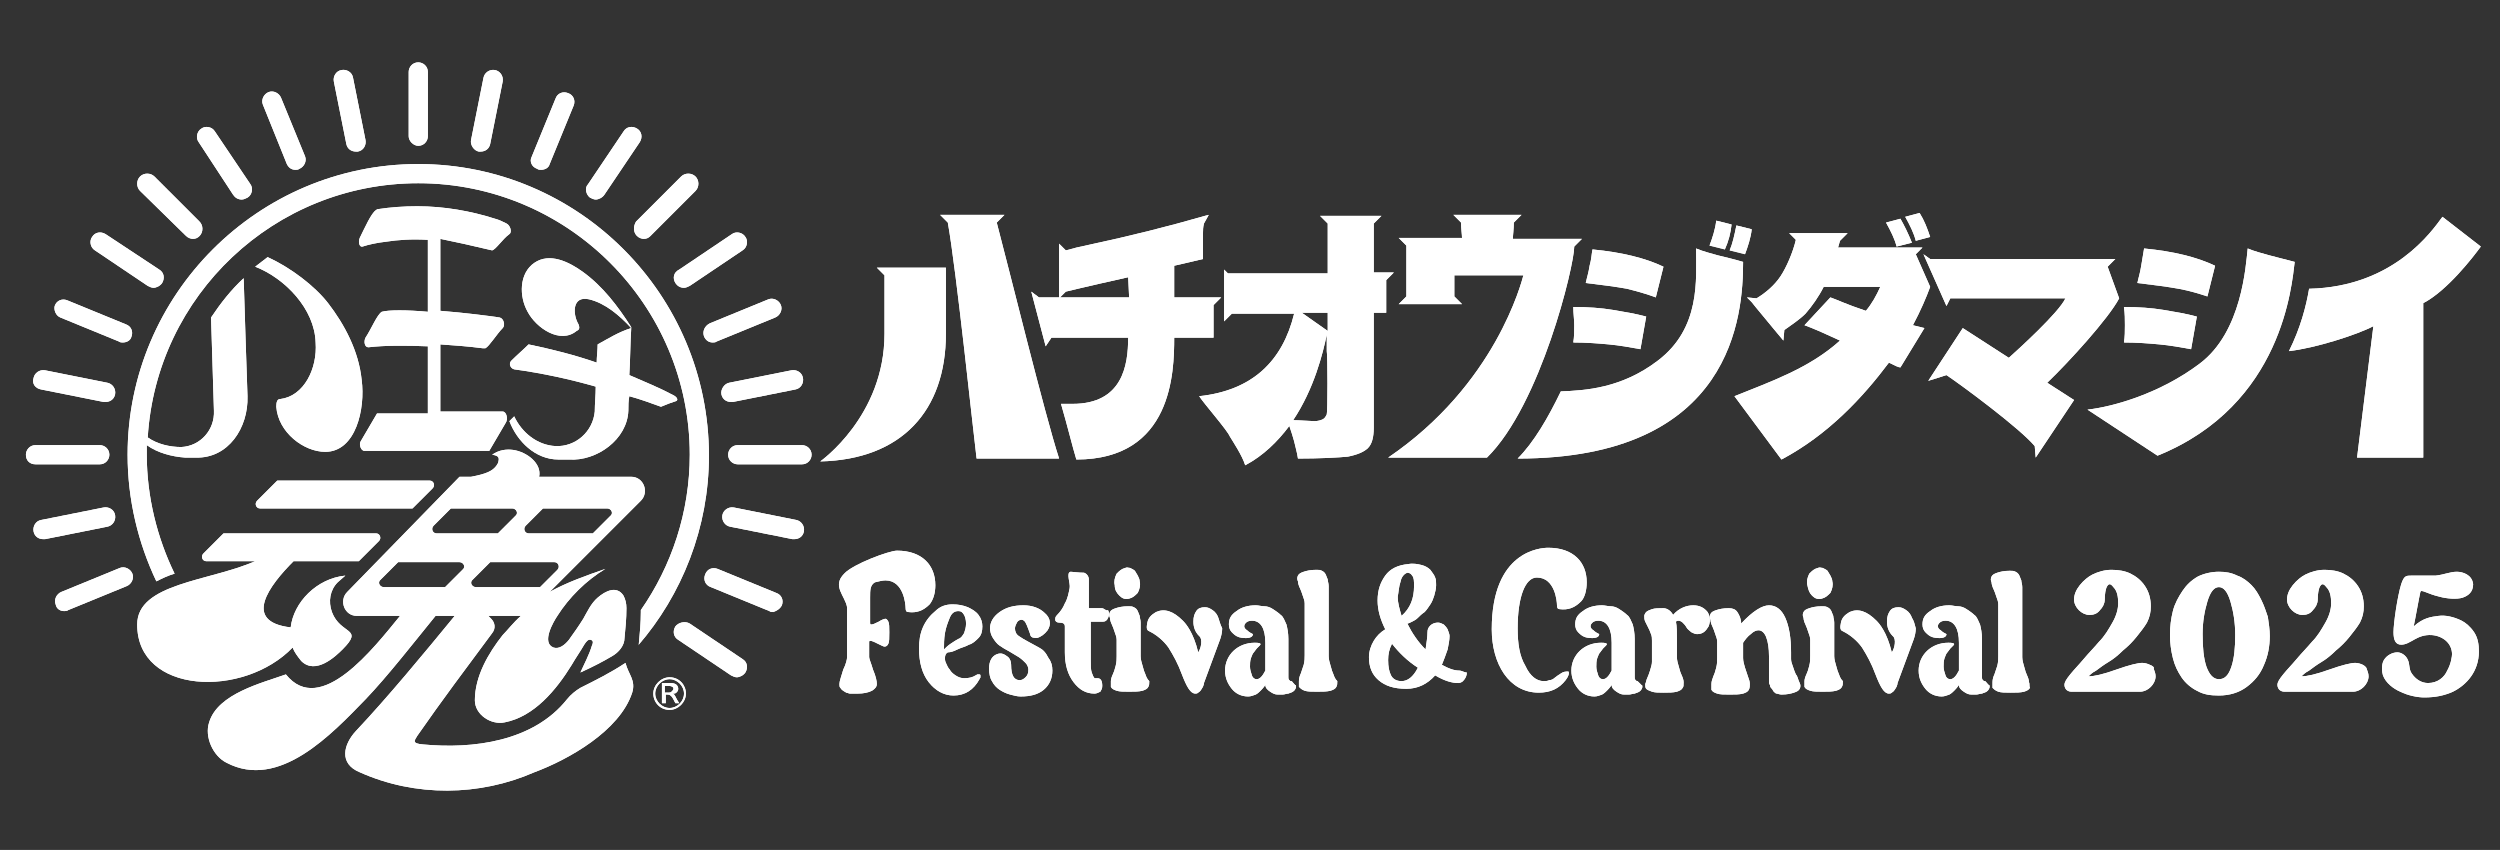<?xml version="1.0" encoding="utf-8"?>
<!-- Generator: Adobe Illustrator 28.2.0, SVG Export Plug-In . SVG Version: 6.00 Build 0)  -->
<svg version="1.1" id="_イヤー_2" xmlns="http://www.w3.org/2000/svg" xmlns:xlink="http://www.w3.org/1999/xlink" x="0px"
	 y="0px" viewBox="0 0 260.6 88.6" style="enable-background:new 0 0 260.6 88.6;" xml:space="preserve">
<rect x="0" y="0" width="260.6" height="88.6" fill="#333333" stroke="none"/>
<style type="text/css">
	.st0{fill:#FFFFFF;}
</style>
<g>
	<path class="st0" d="M200.1,22.2l-1.5,0.4c0.5,0.9,0.9,1.7,1.1,2.5l1.5-0.4C200.9,23.8,200.6,23,200.1,22.2z"/>
	<g>
		<path class="st0" d="M198.1,22.8l-1.5,0.4c0.5,0.9,0.9,1.7,1.1,2.5l1.6-0.4C198.9,24.3,198.5,23.5,198.1,22.8z"/>
		<path class="st0" d="M223.2,27.7c-0.1,0.7-0.3,1.3-0.4,1.8c1.7,0.2,3.2,0.4,4.3,0.6s2.1,0.5,3,0.8l0.8-3.2
			c-1.9-0.9-4.3-1.5-7.4-1.8C223.4,26.5,223.3,27.1,223.2,27.7z"/>
		<path class="st0" d="M225.1,35.9c1.1,0.1,2.2,0.3,3.3,0.5L229,33c-1.1-0.3-2.3-0.5-3.5-0.7s-2.6-0.3-4.1-0.3
			c0.1,0.7,0.1,1.3,0.1,1.9c0,0.6,0,1.2-0.1,1.8C222.8,35.7,224,35.8,225.1,35.9z"/>
		<path class="st0" d="M172.6,31l0.8-3.2c-1.9-0.9-4.3-1.5-7.4-1.8c-0.1,0.5-0.1,1-0.3,1.7c-0.1,0.7-0.3,1.3-0.4,1.8
			c1.7,0.2,3.2,0.4,4.3,0.6C170.8,30.4,171.8,30.7,172.6,31z"/>
		<path class="st0" d="M164.1,33.9c0,0.6,0,1.2-0.1,1.8c1.4,0,2.6,0.1,3.7,0.2c1.1,0.1,2.2,0.3,3.3,0.5l0.6-3.4
			c-1.1-0.3-2.3-0.5-3.5-0.7S165.5,32,164,32C164,32.7,164.1,33.3,164.1,33.9z"/>
		<path class="st0" d="M254.6,22.6c-1.1,1.5-5.1,7.3-13.9,7.5c-0.3,1.8-0.9,4.1-2.1,6.5c2.7-0.3,7.1-1.7,8.8-2.6l-1.7,13.7h6.9V31.6
			c2.5-1.3,5.2-4.8,6-5.9L254.6,22.6z"/>
		<path class="st0" d="M191.6,25.8l0.2-0.7l0.8-0.8H191l0,0h-2.9l0,0h-1.6l0.7,0.7c-0.3,1.3-1,2.9-1.6,3.8s-1.5,1.7-2.5,2.3l-1-0.1
			l0.4,0.4l0.1,0.1L183,32l1.9,2.3l0.5,0.6l0,0l0.5,0.6l0.1-1.1c0.7-0.5,1.6-1.1,2.2-1.7c0.7-0.8,1.4-1.8,1.9-2.8h5.9
			c-0.4,0.9-0.9,1.8-1.5,2.5c-2.1-0.7-3.1-1.2-3.7-1.4l-2.7,2.9c1.1,0.4,2.4,1,3.7,1.6c-3.2,2.9-7.3,4.3-11,5.8l4.9,6.6
			c4.9-2.6,8.5-6.5,11.2-10.1c0.6,0.3,1,0.5,1.2,0.5l2.5-4.1c-0.4-0.1-0.8-0.2-1.2-0.3c0.8-1.5,1.4-2.9,1.8-4l-1.5-3.4l0.7-0.7
			C200.4,25.8,191.6,25.8,191.6,25.8z"/>
		<path class="st0" d="M220.9,31.1l-1.2-3.3l0.8-0.8h-19.3l-0.7-0.5l2.4,5.4l0.4-0.8h12c-0.7,1.5-4.9,5.3-5.9,6.2l-4.8-3.1l-3.6,5.5
			l1.9-0.6c1.5,1,7.6,5.5,9.2,7.4l0.1,1.2l4-6l-2.8-1.8C215.6,37.8,219.8,33.2,220.9,31.1z"/>
		<path class="st0" d="M178.2,25.6l1.6,0.4c0.4-0.9,0.6-1.7,0.7-2.6l-1.6-0.4C178.8,23.9,178.5,24.8,178.2,25.6z"/>
		<path class="st0" d="M182.6,23.9l-1.6-0.4c-0.2,1-0.4,1.9-0.7,2.6l1.6,0.4C182.2,25.7,182.5,24.8,182.6,23.9z"/>
		<path class="st0" d="M129.8,48.5c1.9-1,3.4-2.5,4.6-4.1c0.2,0.6,0.4,1.2,0.5,1.6c0.1,0.5,0.3,1.1,0.4,1.8c2.2,0,4.2-0.1,5.2-0.2
			c1-0.2,1.7-0.5,2.1-0.9c0.4-0.4,0.6-1.1,0.6-2.1v-12h1.3v-3.4l0.8-0.8h-2.1v-5.1l0.8-0.8h-6.4l0.8,0.8v5.2H128l-0.4-0.4v5.4
			l0.8-0.8h6.5c-1.2,4.9-4.3,8-9.9,8.6c0.6,0.9,2.9,3.5,3.2,4.2C128.5,46,129.5,47.5,129.8,48.5z M138.3,43.2
			c-0.1,0.2-0.2,0.4-0.4,0.5s-0.5,0.2-0.9,0.2c-0.3,0-1.6-0.1-2.2-0.1c2.2-3.3,3.1-7,3.5-8.9v1.7C138.4,37,138.4,43,138.3,43.2z
			 M138.4,32.6v1.9l-2.7-1.9H138.4z"/>
		<path class="st0" d="M164.1,25.7l0.8-0.8h-7.2c0-0.3,0.1-1,0.1-1.7l0.8-0.8h-7.1l0.8,0.8c0,0.6,0.1,1.3,0.1,1.6h-6.6l0.8,0.8v5.3
			l-0.8,0.8h6.6l-0.8-0.8v-2.2h7.2c-0.2,0.7-2.9,11.4-14.1,19H155C160.6,42.2,164.1,27.7,164.1,25.7z"/>
		<path class="st0" d="M179,26.6c-0.7-0.2-1.5-0.4-2.2-0.7c0,3.2,0.5,8.3-4,11.7c-3.8,2.9-7.6,3.1-10.1,3.2c-1.3,2.7-2.8,5.3-4.5,7
			c22.5,0,23.5-15,23.5-20.5C180.7,27,179.8,26.8,179,26.6z"/>
		<path class="st0" d="M103.9,23.2l0.8-0.8H98l0.8,0.8c0.9,5,2.7,22.3,3,24.6h8.6C108.9,43.2,105.1,27.7,103.9,23.2z"/>
		<path class="st0" d="M98.6,34.8v-6.9h-7.2l0.8,0.8v6.1c0,8.6-6.7,13.3-6.7,13.3C94,47.9,98.6,42.8,98.6,34.8z"/>
		<path class="st0" d="M111.8,42.1c-0.4,0-0.8,0-1.2,0c0.7,2.4,1.2,4.5,1.6,5.8c10,0,10.2-9.1,10.2-12.7h4.1v-3.4l0.8-0.8h-4.9
			c0-0.4,0-3.1,0-3.3l3-0.7c0-0.9,0-2.1,0-2.7c0-0.3,0-0.6,0.1-1l0.5-0.9l-0.4,0.1c-3.8,1.1-7.8,2.1-12,3c-1,0.2-1.8,0.4-2.5,0.6
			l-0.7-0.7V31h-2.1l-0.8-0.6l1.5,5.7l0.6-0.9h8C117.6,38.1,117,42.1,111.8,42.1z M110.5,31l0.6-0.6c1.6-0.4,5.6-1.3,6.5-1.5
			l0.1,2.1H110.5z"/>
		<path class="st0" d="M224.9,47.5c13.1-5.3,14-17.9,14.3-20.2c-1.1-0.3-2-0.5-2.7-0.7s-1.5-0.4-2.2-0.7c-0.2,1.8-0.6,8.7-5,12
			c-4.1,3.1-9,4.5-11.7,4.8L224.9,47.5z"/>
	</g>
</g>
<g>
	<path class="st0" d="M200.1,22.2l-1.5,0.4c0.5,0.9,0.9,1.7,1.1,2.5l1.5-0.4C200.9,23.8,200.6,23,200.1,22.2z"/>
	<g>
		<path class="st0" d="M198.1,22.8l-1.5,0.4c0.5,0.9,0.9,1.7,1.1,2.5l1.6-0.4C198.9,24.3,198.5,23.5,198.1,22.8z"/>
		<path class="st0" d="M223.2,27.7c-0.1,0.7-0.3,1.3-0.4,1.8c1.7,0.2,3.2,0.4,4.3,0.6s2.1,0.5,3,0.8l0.8-3.2
			c-1.9-0.9-4.3-1.5-7.4-1.8C223.4,26.5,223.3,27.1,223.2,27.7z"/>
		<path class="st0" d="M225.1,35.9c1.1,0.1,2.2,0.3,3.3,0.5L229,33c-1.1-0.3-2.3-0.5-3.5-0.7s-2.6-0.3-4.1-0.3
			c0.1,0.7,0.1,1.3,0.1,1.9c0,0.6,0,1.2-0.1,1.8C222.8,35.7,224,35.8,225.1,35.9z"/>
		<path class="st0" d="M172.6,31l0.8-3.2c-1.9-0.9-4.3-1.5-7.4-1.8c-0.1,0.5-0.1,1-0.3,1.7c-0.1,0.7-0.3,1.3-0.4,1.8
			c1.7,0.2,3.2,0.4,4.3,0.6C170.8,30.4,171.8,30.7,172.6,31z"/>
		<path class="st0" d="M164.1,33.9c0,0.6,0,1.2-0.1,1.8c1.4,0,2.6,0.1,3.7,0.2c1.1,0.1,2.2,0.3,3.3,0.5l0.6-3.4
			c-1.1-0.3-2.3-0.5-3.5-0.7S165.5,32,164,32C164,32.7,164.1,33.3,164.1,33.9z"/>
		<path class="st0" d="M254.6,22.6c-1.1,1.5-5.1,7.3-13.9,7.5c-0.3,1.8-0.9,4.1-2.1,6.5c2.7-0.3,7.1-1.7,8.8-2.6l-1.7,13.7h6.9V31.6
			c2.5-1.3,5.2-4.8,6-5.9L254.6,22.6z"/>
		<path class="st0" d="M191.6,25.8l0.2-0.7l0.8-0.8H191l0,0h-2.9l0,0h-1.6l0.7,0.7c-0.3,1.3-1,2.9-1.6,3.8s-1.5,1.7-2.5,2.3l-1-0.1
			l0.4,0.4l0.1,0.1L183,32l1.9,2.3l0.5,0.6l0,0l0.5,0.6l0.1-1.1c0.7-0.5,1.6-1.1,2.2-1.7c0.7-0.8,1.4-1.8,1.9-2.8h5.9
			c-0.4,0.9-0.9,1.8-1.5,2.5c-2.1-0.7-3.1-1.2-3.7-1.4l-2.7,2.9c1.1,0.4,2.4,1,3.7,1.6c-3.2,2.9-7.3,4.3-11,5.8l4.9,6.6
			c4.9-2.6,8.5-6.5,11.2-10.1c0.6,0.3,1,0.5,1.2,0.5l2.5-4.1c-0.4-0.1-0.8-0.2-1.2-0.3c0.8-1.5,1.4-2.9,1.8-4l-1.5-3.4l0.7-0.7
			C200.4,25.8,191.6,25.8,191.6,25.8z"/>
		<path class="st0" d="M220.9,31.1l-1.2-3.3l0.8-0.8h-19.3l-0.7-0.5l2.4,5.4l0.4-0.8h12c-0.7,1.5-4.9,5.3-5.9,6.2l-4.8-3.1l-3.6,5.5
			l1.9-0.6c1.5,1,7.6,5.5,9.2,7.4l0.1,1.2l4-6l-2.8-1.8C215.6,37.8,219.8,33.2,220.9,31.1z"/>
		<path class="st0" d="M178.2,25.6l1.6,0.4c0.4-0.9,0.6-1.7,0.7-2.6l-1.6-0.4C178.8,23.9,178.5,24.8,178.2,25.6z"/>
		<path class="st0" d="M182.6,23.9l-1.6-0.4c-0.2,1-0.4,1.9-0.7,2.6l1.6,0.4C182.2,25.7,182.5,24.8,182.6,23.9z"/>
		<path class="st0" d="M129.8,48.5c1.9-1,3.4-2.5,4.6-4.1c0.2,0.6,0.4,1.2,0.5,1.6c0.1,0.5,0.3,1.1,0.4,1.8c2.2,0,4.2-0.1,5.2-0.2
			c1-0.2,1.7-0.5,2.1-0.9c0.4-0.4,0.6-1.1,0.6-2.1v-12h1.3v-3.4l0.8-0.8h-2.1v-5.1l0.8-0.8h-6.4l0.8,0.8v5.2H128l-0.4-0.4v5.4
			l0.8-0.8h6.5c-1.2,4.9-4.3,8-9.9,8.6c0.6,0.9,2.9,3.5,3.2,4.2C128.5,46,129.5,47.5,129.8,48.5z M138.3,43.2
			c-0.1,0.2-0.2,0.4-0.4,0.5s-0.5,0.2-0.9,0.2c-0.3,0-1.6-0.1-2.2-0.1c2.2-3.3,3.1-7,3.5-8.9v1.7C138.4,37,138.4,43,138.3,43.2z
			 M138.4,32.6v1.9l-2.7-1.9H138.4z"/>
		<path class="st0" d="M164.1,25.7l0.8-0.8h-7.2c0-0.3,0.1-1,0.1-1.7l0.8-0.8h-7.1l0.8,0.8c0,0.6,0.1,1.3,0.1,1.6h-6.6l0.8,0.8v5.3
			l-0.8,0.8h6.6l-0.8-0.8v-2.2h7.2c-0.2,0.7-2.9,11.4-14.1,19H155C160.6,42.2,164.1,27.7,164.1,25.7z"/>
		<path class="st0" d="M179,26.6c-0.7-0.2-1.5-0.4-2.2-0.7c0,3.2,0.5,8.3-4,11.7c-3.8,2.9-7.6,3.1-10.1,3.2c-1.3,2.7-2.8,5.3-4.5,7
			c22.5,0,23.5-15,23.5-20.5C180.7,27,179.8,26.8,179,26.6z"/>
		<path class="st0" d="M103.9,23.2l0.8-0.8H98l0.8,0.8c0.9,5,2.7,22.3,3,24.6h8.6C108.9,43.2,105.1,27.7,103.9,23.2z"/>
		<path class="st0" d="M98.6,34.8v-6.9h-7.2l0.8,0.8v6.1c0,8.6-6.7,13.3-6.7,13.3C94,47.9,98.6,42.8,98.6,34.8z"/>
		<path class="st0" d="M111.8,42.1c-0.4,0-0.8,0-1.2,0c0.7,2.4,1.2,4.5,1.6,5.8c10,0,10.2-9.1,10.2-12.7h4.1v-3.4l0.8-0.8h-4.9
			c0-0.4,0-3.1,0-3.3l3-0.7c0-0.9,0-2.1,0-2.7c0-0.3,0-0.6,0.1-1l0.5-0.9l-0.4,0.1c-3.8,1.1-7.8,2.1-12,3c-1,0.2-1.8,0.4-2.5,0.6
			l-0.7-0.7V31h-2.1l-0.8-0.6l1.5,5.7l0.6-0.9h8C117.6,38.1,117,42.1,111.8,42.1z M110.5,31l0.6-0.6c1.6-0.4,5.6-1.3,6.5-1.5
			l0.1,2.1H110.5z"/>
		<path class="st0" d="M224.9,47.5c13.1-5.3,14-17.9,14.3-20.2c-1.1-0.3-2-0.5-2.7-0.7s-1.5-0.4-2.2-0.7c-0.2,1.8-0.6,8.7-5,12
			c-4.1,3.1-9,4.5-11.7,4.8L224.9,47.5z"/>
	</g>
</g>
<g>
	<g>
		<path class="st0" d="M99.8,67.7c0.4-0.2,0.9-0.3,1.2-0.5c0.4-0.1,0.7-0.4,1-0.7c0.3-0.3,0.4-0.7,0.4-1.2c0-0.4-0.1-0.8-0.4-1.2
			c-0.3-0.4-0.7-0.6-1.1-0.8c-0.5-0.2-1-0.3-1.6-0.3c-0.7,0-1.3,0.2-1.8,0.7c-0.5,0.4-1,1-1.3,1.7s-0.4,1.4-0.4,2.2
			c0,1.4,0.3,2.6,1,3.5s1.6,1.4,2.6,1.4c1.2,0,2.1-0.6,2.7-1.7c0-0.1,0.1-0.1,0.1-0.2s0-0.1,0-0.2c0,0,0-0.1-0.1-0.1
			c0,0-0.1,0-0.2,0s-0.1,0.1-0.2,0.1c-0.3,0.2-0.7,0.3-1.2,0.3c-0.3,0-0.6-0.1-0.9-0.3c-0.3-0.2-0.5-0.4-0.6-0.6
			c-0.2-0.2-0.3-0.5-0.4-0.7s-0.1-0.4-0.1-0.5c0-0.3,0.1-0.5,0.3-0.6C99.1,68,99.4,67.9,99.8,67.7z M98.4,67.7c0-0.5,0-1.1,0.1-1.7
			s0.3-1.1,0.5-1.6s0.5-0.7,0.9-0.7c0.3,0,0.4,0.1,0.6,0.4c0.1,0.2,0.2,0.5,0.2,0.9s-0.1,0.7-0.2,1c-0.2,0.3-0.3,0.5-0.6,0.6
			c-0.2,0.1-0.5,0.3-0.8,0.5C98.8,67.3,98.6,67.5,98.4,67.7z"/>
		<path class="st0" d="M127,64.4c-0.1-0.3-0.3-0.6-0.6-0.8c-0.3-0.2-0.5-0.3-0.8-0.3c-0.4,0-0.7,0.1-0.9,0.4
			c-0.2,0.3-0.3,0.6-0.3,1.1c0,0.6,0.2,1.1,0.6,1.5c0.4,0.3,0.2,1.3-0.1,1.7c-0.5-2.1-1.3-3-1.6-3.3c-1-1-1.9-1.3-2.8-0.9
			c-0.5,0.3-0.8,0.6-0.9,1.1s-0.1,0.8,0.2,0.9c0.8,0.4,1.5,1,2,1.7c0.5,0.8,1,1.7,1.4,2.8c0.5,1.3,0.9,2,1.4,2c0.1,0,0.2,0,0.3-0.1
			c0.1-0.1,0.2-0.1,0.3-0.3c0.1-0.1,0.1-0.2,0.2-0.3c0-0.1,0.1-0.2,0.1-0.4l1.7-4.6c0.1-0.3,0.2-0.7,0.2-1.1
			C127.2,65.1,127.1,64.7,127,64.4z"/>
		<path class="st0" d="M199.3,64.4c-0.1-0.3-0.3-0.6-0.6-0.8s-0.5-0.3-0.8-0.3c-0.4,0-0.7,0.1-0.9,0.4s-0.3,0.6-0.3,1.1
			c0,0.6,0.2,1.1,0.6,1.5c0.4,0.3,0.2,1.3-0.1,1.7c-0.5-2.1-1.3-3-1.6-3.3c-1-1-1.9-1.3-2.8-0.9c-0.5,0.3-0.8,0.6-0.9,1.1
			c-0.1,0.5-0.1,0.8,0.2,0.9c0.8,0.4,1.5,1,2,1.7c0.5,0.8,1,1.7,1.4,2.8c0.5,1.3,0.9,2,1.4,2c0.1,0,0.2,0,0.3-0.1s0.2-0.1,0.3-0.3
			c0.1-0.1,0.1-0.2,0.2-0.3c0-0.1,0.1-0.2,0.1-0.4l1.7-4.6c0.1-0.3,0.2-0.7,0.2-1.1C199.6,65.1,199.5,64.7,199.3,64.4z"/>
		<path class="st0" d="M115.1,63.5c-0.1-0.1-0.2-0.1-0.3-0.1h-1.3v-3c0-0.3-0.2-0.6-0.5-0.7c-0.6,0-1.2-0.1-1.4-0.1
			c-0.5,0.1,0,1.2-0.1,1.7s-0.2,1.1-0.5,1.6c-0.2,0.5-0.5,0.9-0.8,1.2c-0.2,0.2-0.2,0.3-0.2,0.5s0.2,0.3,0.4,0.3
			c0.4,0,0.6,0.1,0.6,0.4V68c0,1.3,0.3,2.3,0.9,3.1c0.6,0.8,1.3,1.2,2.2,1.2c0.2,0,0.4-0.1,0.6-0.2c0.1-0.2,0.2-0.3,0.2-0.6
			c0-0.6-0.2-0.8-0.5-0.8h-0.1c-0.1,0-0.1,0-0.1,0h-0.1c-0.1-0.1-0.2-0.3-0.3-0.6c-0.1-0.3-0.1-0.7-0.1-1.3c0-0.6,0-1,0-1.4
			s0-0.9,0-1.6s0-1,0-1h1.3c0.2,0,0.3-0.1,0.4-0.2c0.1-0.2,0.2-0.3,0.2-0.6c0-0.1,0-0.2-0.1-0.4C115.3,63.7,115.2,63.5,115.1,63.5z"
			/>
		<path class="st0" d="M119.4,70.3c-0.1-0.2-0.2-0.5-0.3-0.9c-0.1-0.3-0.2-0.7-0.2-1v-2.1c0-0.3,0-0.6,0-0.7c0-0.2,0-0.4,0-0.7
			c0-0.3-0.1-0.5-0.1-0.7c-0.1-0.2-0.1-0.3-0.2-0.5s-0.2-0.3-0.4-0.4c-0.2-0.1-0.3-0.1-0.6-0.1c-0.6,0-1,0.1-1.3,0.2
			c-0.3,0.1-0.5,0.2-0.6,0.4s-0.1,0.4,0,0.6c0,0.2,0.1,0.5,0.2,0.7s0.2,0.5,0.3,0.8c0.1,0.3,0.2,0.5,0.2,0.8v1.7c0,0.3,0,0.6-0.1,1
			s-0.2,0.7-0.3,0.9c-0.1,0.2-0.2,0.5-0.2,0.7c0,0.3,0,0.5,0,0.6c0.1,0.2,0.3,0.3,0.6,0.4c0.3,0.1,0.7,0.1,1.3,0.1
			c0.6,0,1,0,1.4-0.1c0.3-0.1,0.5-0.2,0.6-0.4c0.1-0.2,0.1-0.3,0.1-0.6C119.6,70.8,119.5,70.6,119.4,70.3z"/>
		<path class="st0" d="M116.7,62.1c0.3,0.3,0.6,0.4,1,0.3c0.4-0.1,0.6-0.3,0.9-0.6c0.2-0.4,0.3-0.8,0.2-1.2c0-0.2-0.1-0.4-0.2-0.6
			c-0.1-0.2-0.2-0.3-0.3-0.5c-0.1-0.1-0.3-0.2-0.5-0.3c-0.2,0-0.3-0.1-0.5,0c-0.4,0.1-0.6,0.3-0.9,0.6c-0.2,0.4-0.3,0.8-0.2,1.2
			C116.2,61.5,116.4,61.8,116.7,62.1z"/>
		<path class="st0" d="M139,70.3c-0.1-0.2-0.2-0.5-0.3-0.9c-0.1-0.3-0.2-0.7-0.2-1v-5.9c0-0.3,0-0.6,0-0.7c0-0.2,0-0.4,0-0.7
			s-0.1-0.5-0.1-0.7c-0.1-0.2-0.1-0.3-0.2-0.5c-0.1-0.2-0.2-0.3-0.4-0.4c-0.2-0.1-0.3-0.1-0.6-0.1c-0.6,0-1,0.1-1.3,0.2
			c-0.3,0.1-0.5,0.2-0.6,0.4s-0.1,0.4,0,0.6c0,0.2,0.1,0.5,0.2,0.7c0.1,0.2,0.2,0.5,0.3,0.8s0.2,0.5,0.2,0.8v5.4c0,0.3,0,0.6-0.1,1
			c-0.1,0.3-0.2,0.6-0.3,0.9c-0.1,0.2-0.2,0.5-0.2,0.8s0,0.5,0,0.6c0.1,0.1,0.3,0.3,0.6,0.4s0.7,0.1,1.3,0.1s1,0,1.4-0.1
			c0.3-0.1,0.5-0.2,0.6-0.4c0.1-0.2,0.1-0.3,0.1-0.6C139.2,70.8,139.1,70.6,139,70.3z"/>
		<path class="st0" d="M162.7,70.2c0,0-0.1,0.1-0.3,0.2c-0.1,0.1-0.3,0.2-0.4,0.3c-0.1,0.1-0.3,0.2-0.5,0.2
			c-0.2,0.1-0.4,0.1-0.6,0.1c-0.7,0-1.4-0.5-1.9-1.6c-0.6-1-0.8-2.3-0.8-3.9c0-3.3,0.8-5.3,2-5.3l0,0c1.9,0,2.1,2.5,2.1,2.9
			c0,0.3,0.1,0.4,0.3,0.4c0.8,0.1,1.5-0.1,2.2-0.8c0.4-0.4,0.6-1.2,0.6-2c0-2.1-1.4-3.6-4-3.6c-0.8,0-5.9,0.3-5.9,8.5
			c0,3.6,1.8,6.6,4.9,6.6c1.2,0,2.1-0.4,2.8-1.3c0.3-0.4,0.4-0.7,0.3-0.9C163.2,70,163,70,162.7,70.2z"/>
		<path class="st0" d="M170.7,71c-0.1,0-0.1,0-0.2-0.1c-0.1-0.1-0.1-0.2-0.1-0.3c0-0.4,0-0.8,0-1.3s0-0.9,0-1.4v-1.3
			c0-0.6-0.1-1.1-0.2-1.5c-0.2-0.4-0.3-0.8-0.6-1c-0.2-0.2-0.5-0.4-0.8-0.6c-0.3-0.2-0.6-0.3-0.9-0.3c-0.3,0-0.6-0.1-0.9-0.1
			c-0.8,0-1.5,0.2-2,0.6c-0.6,0.4-0.8,0.8-0.8,1.4c0,0.3,0.1,0.6,0.3,0.8c0.2,0.2,0.4,0.4,0.7,0.5c0.2,0.1,1.5,0.3,1.5-0.3
			c-0.2-0.1-0.4-0.2-0.6-0.4c-0.2-0.1-0.3-0.3-0.3-0.4c0-0.2,0.1-0.3,0.2-0.4c0.1-0.1,0.3-0.2,0.6-0.2c0.9,0,1.4,0.8,1.4,2.3
			c0,1.4,0,2.3,0,2.9c-0.3,0.6-0.6,0.9-0.9,0.9c-0.2,0-0.4-0.1-0.5-0.4s-0.2-0.6-0.2-0.9s0-0.6,0.1-0.9s0.2-0.5,0.3-0.6
			s0.2-0.3,0.3-0.4s0.2-0.2,0.3-0.3c0.1-0.1,0.3-0.3-0.5-0.3c-1.8,0-3.1,1.3-3.1,2.9c0,0.8,0.3,1.4,0.7,1.9s1,0.8,1.7,0.8
			c0.3,0,0.5-0.1,0.8-0.2c0.2-0.1,0.4-0.3,0.5-0.4s0.3-0.3,0.5-0.6c0,0.3,0.2,0.5,0.5,0.7s0.5,0.3,0.8,0.3c0.1,0,0.3,0,0.5,0
			s0.4-0.1,0.6-0.1c0.2-0.1,0.4-0.1,0.6-0.3c0.1-0.1,0.2-0.3,0.2-0.4s0-0.2-0.1-0.2C170.8,71.1,170.7,71,170.7,71z"/>
		<path class="st0" d="M206.9,71c-0.1,0-0.1,0-0.2-0.1c-0.1-0.1-0.1-0.2-0.1-0.3c0-0.4,0-0.8,0-1.3s0-0.9,0-1.4v-1.3
			c0-0.6-0.1-1.1-0.2-1.5c-0.2-0.4-0.3-0.8-0.6-1c-0.2-0.2-0.5-0.4-0.8-0.6c-0.3-0.2-0.6-0.3-0.9-0.3c-0.3,0-0.6-0.1-0.9-0.1
			c-0.8,0-1.5,0.2-2,0.6c-0.6,0.4-0.8,0.8-0.8,1.4c0,0.3,0.1,0.6,0.3,0.8c0.2,0.2,0.4,0.4,0.7,0.5c0.2,0.1,1.5,0.3,1.5-0.3
			c-0.2-0.1-0.4-0.2-0.6-0.4c-0.2-0.1-0.3-0.3-0.3-0.4c0-0.2,0.1-0.3,0.2-0.4c0.1-0.1,0.3-0.2,0.6-0.2c0.9,0,1.4,0.8,1.4,2.3
			c0,1.4,0,2.3,0,2.9c-0.3,0.6-0.6,0.9-0.9,0.9c-0.2,0-0.4-0.1-0.5-0.4s-0.2-0.6-0.2-0.9s0-0.6,0.1-0.9s0.2-0.5,0.3-0.6
			s0.2-0.3,0.3-0.4s0.2-0.2,0.3-0.3c0.1-0.1,0.3-0.3-0.5-0.3c-1.8,0-3.1,1.3-3.1,2.9c0,0.8,0.3,1.4,0.7,1.9s1,0.8,1.7,0.8
			c0.3,0,0.5-0.1,0.8-0.2c0.2-0.1,0.4-0.3,0.5-0.4s0.3-0.3,0.5-0.6c0,0.3,0.2,0.5,0.5,0.7s0.5,0.3,0.8,0.3c0.1,0,0.3,0,0.5,0
			s0.4-0.1,0.6-0.1c0.2-0.1,0.4-0.1,0.6-0.3c0.1-0.1,0.2-0.3,0.2-0.4s0-0.2-0.1-0.2C207,71.1,207,71,206.9,71z"/>
		<path class="st0" d="M134.6,71c-0.1,0-0.1,0-0.2-0.1c-0.1-0.1-0.1-0.2-0.1-0.3c0-0.4,0-0.8,0-1.3s0-0.9,0-1.4v-1.3
			c0-0.6-0.1-1.1-0.2-1.5c-0.2-0.4-0.3-0.8-0.6-1c-0.2-0.2-0.5-0.4-0.8-0.6c-0.3-0.2-0.6-0.3-0.9-0.3c-0.3,0-0.6-0.1-0.9-0.1
			c-0.8,0-1.5,0.2-2,0.6c-0.6,0.4-0.8,0.8-0.8,1.4c0,0.3,0.1,0.6,0.3,0.8c0.2,0.2,0.4,0.4,0.7,0.5c0.2,0.1,1.5,0.3,1.5-0.3
			c-0.2-0.1-0.4-0.2-0.6-0.4c-0.2-0.1-0.3-0.3-0.3-0.4c0-0.2,0.1-0.3,0.2-0.4c0.1-0.1,0.3-0.2,0.6-0.2c0.9,0,1.4,0.8,1.4,2.3
			c0,1.4,0,2.3,0,2.9c-0.3,0.6-0.6,0.9-0.9,0.9c-0.2,0-0.4-0.1-0.5-0.4s-0.2-0.6-0.2-0.9s0-0.6,0.1-0.9s0.2-0.5,0.3-0.6
			s0.2-0.3,0.3-0.4s0.2-0.2,0.3-0.3c0.1-0.1,0.3-0.3-0.5-0.3c-1.8,0-3.1,1.3-3.1,2.9c0,0.8,0.3,1.4,0.7,1.9c0.4,0.5,1,0.8,1.7,0.8
			c0.3,0,0.5-0.1,0.8-0.2c0.2-0.1,0.4-0.3,0.5-0.4s0.3-0.3,0.5-0.6c0,0.3,0.2,0.5,0.5,0.7s0.5,0.3,0.8,0.3c0.1,0,0.3,0,0.5,0
			s0.4-0.1,0.6-0.1c0.2-0.1,0.4-0.1,0.6-0.3c0.1-0.1,0.2-0.3,0.2-0.4s0-0.2-0.1-0.2C134.7,71.1,134.7,71,134.6,71z"/>
		<path class="st0" d="M176.5,63.1c-0.7,0-1.5,0.3-2.1,1c-0.2-0.4-0.6-0.7-1-0.7c-0.5,0-0.9,0-1.2,0.1s-0.5,0.2-0.6,0.3
			s-0.2,0.3-0.2,0.4c0,0.2,0,0.4,0.1,0.6s0.2,0.4,0.3,0.6s0.2,0.4,0.3,0.7c0.1,0.2,0.1,0.5,0.1,0.7V69c0,0.3-0.1,0.5-0.2,0.9
			c-0.1,0.3-0.2,0.6-0.3,0.8c-0.1,0.2-0.1,0.4-0.2,0.6c0,0.2,0,0.4,0.1,0.5s0.3,0.2,0.6,0.3c0.3,0.1,0.7,0.1,1.2,0.1
			c0.6,0,1,0,1.4-0.1c0.3-0.1,0.5-0.2,0.6-0.4c0.1-0.1,0.1-0.3,0.1-0.6c0-0.2-0.1-0.5-0.2-0.7c-0.1-0.2-0.2-0.5-0.3-0.9
			c-0.1-0.3-0.2-0.7-0.2-1v-1.8c0-0.8,0-1.4-0.1-1.9c0.1-0.1,0.2-0.1,0.3-0.1s0.3,0.1,0.4,0.2c0.1,0.1,0.3,0.3,0.4,0.5
			c0.1,0.2,0.3,0.3,0.5,0.5c0.2,0.1,0.4,0.2,0.6,0.2c0.6,0,0.9-0.3,1.2-0.8c0.2-0.5,0.2-1-0.1-1.5C177.6,63.3,177.1,63.1,176.5,63.1
			z"/>
		<path class="st0" d="M187.2,70.3c-0.1-0.2-0.2-0.5-0.3-0.8s-0.2-0.5-0.2-0.8V68c0-1.5-0.2-2.7-0.6-3.6c-0.4-0.9-1-1.3-1.7-1.3
			s-1.7,0.6-2.9,1.9c0-0.5-0.2-0.9-0.4-1.2s-0.5-0.4-0.9-0.4c-0.6,0-1,0.1-1.3,0.2c-0.3,0.1-0.5,0.2-0.6,0.4c-0.1,0.2-0.1,0.4,0,0.6
			c0,0.2,0.1,0.5,0.2,0.7c0.1,0.2,0.2,0.5,0.3,0.8s0.2,0.5,0.2,0.8v1.7c0,0.3,0,0.6-0.1,1s-0.2,0.7-0.3,0.9
			c-0.1,0.3-0.2,0.5-0.2,0.8s0,0.5,0,0.6c0.1,0.2,0.3,0.3,0.6,0.4s0.7,0.1,1.3,0.1s1,0,1.4-0.1c0.3-0.1,0.5-0.2,0.6-0.4
			c0.1-0.2,0.1-0.4,0.1-0.6c0-0.3-0.1-0.5-0.2-0.8c-0.1-0.3-0.2-0.6-0.3-0.9s-0.2-0.7-0.2-1V67c0.2-0.3,0.5-0.7,0.8-0.9
			c0.3-0.3,0.6-0.4,0.8-0.4c0.3,0,0.6,0.2,0.8,0.7s0.3,1.2,0.3,2V69c0,0.1,0,0.3,0,0.5s0,0.4,0,0.5s0,0.3,0,0.5s0,0.4,0,0.5
			s0,0.3,0.1,0.4c0,0.2,0.1,0.3,0.2,0.4c0.1,0.1,0.1,0.2,0.2,0.3c0.1,0.1,0.2,0.2,0.3,0.2s0.3,0.1,0.5,0.1c0.6,0,1-0.1,1.3-0.2
			s0.5-0.2,0.6-0.4c0.1-0.2,0.1-0.4,0-0.6C187.4,70.8,187.4,70.5,187.2,70.3z"/>
		<path class="st0" d="M188.9,62.1c0.3,0.3,0.6,0.4,1,0.3c0.4-0.1,0.6-0.3,0.9-0.6c0.2-0.4,0.3-0.8,0.2-1.2c0-0.2-0.1-0.4-0.2-0.6
			c-0.1-0.2-0.2-0.3-0.3-0.5c-0.1-0.1-0.3-0.2-0.5-0.3c-0.2,0-0.3-0.1-0.5,0c-0.4,0.1-0.6,0.3-0.9,0.6c-0.2,0.4-0.3,0.8-0.2,1.2
			C188.5,61.5,188.6,61.8,188.9,62.1z"/>
		<path class="st0" d="M191.7,70.3c-0.1-0.2-0.2-0.5-0.3-0.9c-0.1-0.3-0.2-0.7-0.2-1v-2.1c0-0.3,0-0.6,0-0.7c0-0.2,0-0.4,0-0.7
			c0-0.3-0.1-0.5-0.1-0.7c-0.1-0.2-0.1-0.3-0.2-0.5c-0.1-0.2-0.2-0.3-0.4-0.4c-0.2-0.1-0.3-0.1-0.6-0.1c-0.6,0-1,0.1-1.3,0.2
			c-0.3,0.1-0.5,0.2-0.6,0.4s-0.1,0.4,0,0.6c0,0.2,0.1,0.5,0.2,0.7c0.1,0.2,0.2,0.5,0.3,0.8s0.2,0.5,0.2,0.8v1.7c0,0.3,0,0.6-0.1,1
			s-0.2,0.7-0.3,0.9c-0.1,0.2-0.2,0.5-0.2,0.7c0,0.3,0,0.5,0,0.6c0.1,0.2,0.3,0.3,0.6,0.4s0.7,0.1,1.3,0.1s1,0,1.4-0.1
			c0.3-0.1,0.5-0.2,0.6-0.4c0.1-0.2,0.1-0.3,0.1-0.6C191.9,70.8,191.8,70.6,191.7,70.3z"/>
		<path class="st0" d="M211.5,71.1c0-0.2-0.1-0.5-0.2-0.7c-0.1-0.2-0.2-0.5-0.3-0.9c-0.1-0.3-0.2-0.7-0.2-1v-5.9c0-0.3,0-0.6,0-0.7
			c0-0.2,0-0.4,0-0.7s-0.1-0.5-0.1-0.7c-0.1-0.2-0.1-0.3-0.2-0.5c-0.1-0.2-0.2-0.3-0.4-0.4c-0.2-0.1-0.3-0.1-0.6-0.1
			c-0.6,0-1,0.1-1.3,0.2c-0.3,0.1-0.5,0.2-0.6,0.4s-0.1,0.4,0,0.6c0,0.2,0.1,0.5,0.2,0.7c0.1,0.2,0.2,0.5,0.3,0.8s0.2,0.5,0.2,0.8
			v5.4c0,0.3,0,0.6-0.1,1c-0.1,0.3-0.2,0.6-0.3,0.9c-0.1,0.2-0.2,0.5-0.2,0.8s0,0.5,0,0.6c0.1,0.1,0.3,0.3,0.6,0.4s0.7,0.1,1.3,0.1
			s1,0,1.4-0.1c0.3-0.1,0.5-0.2,0.6-0.4C211.5,71.5,211.6,71.3,211.5,71.1z"/>
		<path class="st0" d="M152.1,69.9c-0.5,0-1.1-0.2-1.8-0.6c0.2-0.5,0.4-1,0.6-1.6c0.1-0.5,0.2-1,0.2-1.4c0-0.2-0.1-0.4-0.2-0.7
			c-0.1-0.2-0.3-0.4-0.4-0.5c-0.2-0.1-0.4-0.2-0.6-0.2c-0.3,0-0.6,0.1-0.8,0.3c-0.2,0.2-0.3,0.4-0.3,0.7c0,0.5-0.1,1.1-0.2,1.8
			c-0.8-0.8-1.4-1.7-1.9-2.7c0.1,0,0.3-0.1,0.5-0.2s0.4-0.2,0.6-0.4c0.2-0.2,0.4-0.4,0.7-0.6c0.2-0.2,0.4-0.5,0.6-0.8
			c0.2-0.3,0.3-0.6,0.4-0.9c0.1-0.4,0.2-0.7,0.2-1.1c0-0.3,0-0.6-0.1-0.8c-0.1-0.3-0.3-0.5-0.5-0.8c-0.2-0.2-0.5-0.4-0.9-0.5
			s-0.9-0.2-1.4-0.1c-1.1,0.1-1.9,0.5-2.4,1.2s-0.8,1.5-0.8,2.6c0,1,0.3,2,0.8,3c-0.5,0.3-0.9,0.7-1.2,1.2s-0.5,1.1-0.5,1.7
			c0,1,0.3,1.8,1,2.4s1.6,0.9,2.9,0.9c1.2,0,2.2-0.5,3-1.4c1,0.6,1.8,0.8,2.4,0.8c0.2,0,0.4-0.1,0.5-0.2c0.3-0.3,0.4-0.6,0.4-0.9
			C152.6,70.1,152.4,69.9,152.1,69.9z M146,60.6c0.1-0.5,0.4-0.8,0.7-0.9c0.2,0,0.4,0.1,0.5,0.3c0.2,0.2,0.2,0.6,0.2,1.1
			c0,1.3-0.4,2.3-1.3,3.1c-0.2-0.7-0.4-1.3-0.4-2C145.8,61.7,145.8,61.2,146,60.6z M146.1,71c-0.5,0-0.9-0.2-1.1-0.6
			c-0.2-0.4-0.3-0.9-0.3-1.6c0-0.6,0.1-1.1,0.4-1.7c0.7,0.9,1.6,1.8,2.7,2.5C147.3,70.6,146.7,71,146.1,71z"/>
		<path class="st0" d="M108.3,67.5c-0.4-0.2-0.7-0.4-1.1-0.6s-0.7-0.4-1-0.6s-0.4-0.5-0.4-0.8c0-0.2,0.1-0.4,0.2-0.6
			s0.3-0.3,0.5-0.3c0.1,0,0.3,0.1,0.4,0.3c0.1,0.2,0.2,0.4,0.3,0.7c0.1,0.3,0.2,0.5,0.2,0.6c0.1,0.3,0.4,0.3,0.7,0.3
			c0.4-0.1,0.8-0.4,1.1-0.8c0.4-0.6,0.3-1.3-0.3-1.8c-0.5-0.5-1.3-0.8-2.2-0.8c-1,0-1.8,0.2-2.5,0.7c-0.7,0.5-1,1.1-1,1.7
			c0,0.3,0.1,0.7,0.3,1c0.2,0.3,0.4,0.6,0.7,0.8c0.3,0.2,0.6,0.4,1,0.6c0.3,0.2,0.7,0.4,1,0.6s0.5,0.4,0.7,0.6s0.3,0.5,0.3,0.7
			c0,0.4-0.1,0.6-0.3,0.8c-0.2,0.2-0.4,0.3-0.6,0.3c-0.6,0-0.9-0.5-0.9-1.6c0-0.3-0.1-0.6-0.3-0.8c-0.4-0.3-0.7-0.5-1.2-0.3
			s-0.8,0.7-0.8,1.5c0,0.5,0.1,1,0.3,1.3c0.2,0.4,0.5,0.7,0.8,0.9c0.3,0.2,0.7,0.4,1.1,0.5s0.7,0.2,1.1,0.2c1,0,1.8-0.2,2.4-0.7
			s0.9-1.2,0.9-2c0-0.5-0.1-0.9-0.4-1.3C109,68,108.7,67.7,108.3,67.5z"/>
		<path class="st0" d="M97.5,61c0-2.1-1.4-3.6-4-3.6c-0.8,0-4.6,1.4-5.5,2.4c-1.3,1.3,0.1,2.3,0.3,3.5v5.2c0,0.2-0.1,0.7-0.4,1.3
			c-0.2,0.7-0.4,1.2-0.4,1.5c0,0.2,0,0.3,0.1,0.4s0.1,0.2,0.3,0.3c0.1,0.1,0.2,0.1,0.3,0.2c0.1,0,0.3,0.1,0.4,0.1c0.2,0,0.3,0,0.4,0
			s0.2,0,0.4,0c0.6,0,1.1-0.1,1.5-0.3c0.3-0.2,0.5-0.4,0.5-0.7c0-0.3-0.1-0.8-0.4-1.5c-0.2-0.7-0.4-1.1-0.4-1.3v-1.6
			c0,0,0-0.1,0.1-0.1c0.2,0,0.4,0.1,0.8,0.3c0.4,0.2,0.6,0.3,0.7,0.3c0.2,0,0.3-0.1,0.4-0.3c0.1-0.2,0.1-0.6,0.1-1.2
			c0-0.5,0-0.9-0.1-1.1s-0.2-0.3-0.3-0.3c-0.1,0-0.4,0.1-0.7,0.3c-0.4,0.2-0.6,0.3-0.8,0.3c-0.1,0-0.1-0.1-0.1-0.2v-2.6
			c0-0.8,0-1.3,0.5-1.6c0.4-0.1,0.8-0.2,1.1-0.2c1.9,0,2.1,2.5,2.1,2.9c0,0.3,0.1,0.4,0.3,0.4c0.8,0.1,1.5-0.1,2.2-0.8
			C97.3,62.5,97.5,61.8,97.5,61z"/>
	</g>
	<g>
		<path class="st0" d="M224.1,69.3c-0.2-0.1-0.5-0.2-0.8-0.2c-0.4,0-1.3,0.2-2.7,0.7s-2.3,0.7-2.9,0.7c0.1-0.1,0.4-0.4,0.8-0.6
			c0.4-0.3,0.8-0.6,1.3-0.9s1-0.7,1.5-1.2c0.5-0.4,1-0.9,1.4-1.4s0.8-1,1.1-1.5c0.3-0.6,0.4-1.1,0.4-1.7c0-0.8-0.2-1.5-0.6-2.1
			c-0.4-0.6-0.9-1-1.5-1.3s-1.3-0.4-2-0.4s-1.4,0.2-2,0.5c-0.4,0.2-0.9,0.6-1.3,1.1c-0.4,0.5-0.6,1-0.6,1.5c0,0.4,0.2,0.8,0.5,1.1
			s0.7,0.5,1.1,0.5c0.4,0,0.8-0.1,1.1-0.5c0.3-0.3,0.5-0.7,0.5-1.1c0-0.6,0.1-1.1,0.2-1.3c0.2-0.4,0.4-0.4,0.7,0
			c0.4,0.4,0.5,1,0.5,1.7c0,0.6-0.2,1.3-0.6,2c-0.4,0.7-0.8,1.4-1.4,2c-0.5,0.6-1.1,1.2-1.6,1.8c-0.5,0.6-1,1.1-1.4,1.6
			s-0.6,0.8-0.6,1.1c0,0.2,0.1,0.4,0.2,0.5c0.1,0.1,0.3,0.2,0.5,0.2h7.2c0.4,0,0.8-0.2,1.1-0.5s0.5-0.7,0.5-1.1
			c0-0.3-0.1-0.5-0.2-0.8C224.6,69.6,224.4,69.4,224.1,69.3z"/>
		<path class="st0" d="M235.7,62.5c-0.3-0.6-0.6-1.1-1-1.5s-0.9-0.8-1.5-1c-0.6-0.3-1.2-0.4-1.9-0.4c-0.8,0-1.6,0.2-2.2,0.5
			c-0.7,0.4-1.2,0.9-1.6,1.5c-0.4,0.6-0.8,1.3-1,2.1c-0.2,0.8-0.3,1.6-0.3,2.5c0,0.8,0.1,1.6,0.3,2.4s0.5,1.4,0.9,2s1,1.1,1.6,1.4
			c0.7,0.4,1.4,0.5,2.3,0.5c1.1,0,2.1-0.3,2.9-0.9c0.8-0.6,1.4-1.3,1.8-2.3c0.4-0.9,0.6-1.9,0.6-3c0-0.7-0.1-1.3-0.2-2
			C236.2,63.7,236,63.1,235.7,62.5z M232.6,69.5c-0.3,0.9-0.7,1.3-1.3,1.3s-1-0.5-1.3-1.3c-0.3-0.9-0.4-2-0.4-3.4
			c0-1.3,0.2-2.4,0.5-3.4s0.7-1.5,1.2-1.5s0.9,0.5,1.2,1.5s0.5,2.2,0.5,3.5S232.9,68.6,232.6,69.5z"/>
		<path class="st0" d="M246.3,69.3c-0.2-0.1-0.5-0.2-0.8-0.2c-0.4,0-1.3,0.2-2.7,0.7s-2.3,0.7-2.9,0.7c0.1-0.1,0.4-0.4,0.8-0.6
			c0.4-0.3,0.8-0.6,1.3-0.9s1-0.7,1.5-1.2c0.5-0.4,1-0.9,1.4-1.4s0.8-1,1.1-1.5c0.3-0.6,0.4-1.1,0.4-1.7c0-0.8-0.2-1.5-0.6-2.1
			c-0.4-0.6-0.9-1-1.5-1.3s-1.3-0.4-2-0.4s-1.4,0.2-2,0.5c-0.4,0.2-0.9,0.6-1.3,1.1c-0.4,0.5-0.6,1-0.6,1.5c0,0.4,0.2,0.8,0.5,1.1
			s0.7,0.5,1.1,0.5c0.4,0,0.8-0.1,1.1-0.5c0.3-0.3,0.5-0.7,0.5-1.1c0-0.6,0.1-1.1,0.2-1.3c0.2-0.4,0.4-0.4,0.7,0
			c0.4,0.4,0.5,1,0.5,1.7c0,0.6-0.2,1.3-0.6,2c-0.4,0.7-0.8,1.4-1.4,2c-0.5,0.6-1.1,1.2-1.6,1.8c-0.5,0.6-1,1.1-1.4,1.6
			s-0.6,0.8-0.6,1.1c0,0.2,0.1,0.4,0.2,0.5c0.1,0.1,0.3,0.2,0.5,0.2h7.2c0.4,0,0.8-0.2,1.1-0.5s0.5-0.7,0.5-1.1
			c0-0.3-0.1-0.5-0.2-0.8C246.7,69.6,246.5,69.4,246.3,69.3z"/>
		<path class="st0" d="M254.2,64.2c0.7-0.1,1.6,0.1,2.4,0.5c0.4,0.2,0.9,0.6,1.3,1.2s0.5,1.3,0.5,2c0,2.1-1.3,3.5-2.7,4.2
			c-0.9,0.4-1.8,0.6-3,0.6c-0.7,0-1.7-0.2-2.5-0.6c-0.7-0.3-1.5-0.9-1.8-1.7c-0.1-0.3-0.2-1.1,0.1-1.6s0.9-0.8,1.4-0.8
			c0.4,0,0.9,0.3,1.1,0.8c0.2,0.4,0.1,1,0.4,1.4c0.4,0.6,1,1,1.7,1c1,0,1.7-0.6,2-1.3c0.4-0.7,0.5-1.5,0.5-1.7c0-1.1-0.9-1.9-2.1-2
			c-1.6-0.1-2.2,1-3.2,1c-0.6,0-0.8-0.5-0.8-1.3c0-0.9,0.4-3.7,0.8-5c0.3-0.9,0.5-0.9,1.1-0.9c0.5,0,2,0,2.5,0
			c0.9-0.1,1.5-0.4,2.2-0.4c0.6,0,1.6,0.3,1.7,1.3c0,0.8-0.5,1.2-1.1,1.4s-1.7,0.1-2.4-0.1c-1.3-0.3-1.9-0.8-2-0.5
			c-0.1,0.4-0.6,3.2-0.7,3.6C252.6,64.4,253.4,64.3,254.2,64.2z"/>
	</g>
</g>
<g>
	<g>
		<path class="st0" d="M99.8,67.7c0.4-0.2,0.9-0.3,1.2-0.5c0.4-0.1,0.7-0.4,1-0.7c0.3-0.3,0.4-0.7,0.4-1.2c0-0.4-0.1-0.8-0.4-1.2
			c-0.3-0.4-0.7-0.6-1.1-0.8c-0.5-0.2-1-0.3-1.6-0.3c-0.7,0-1.3,0.2-1.8,0.7c-0.5,0.4-1,1-1.3,1.7s-0.4,1.4-0.4,2.2
			c0,1.4,0.3,2.6,1,3.5s1.6,1.4,2.6,1.4c1.2,0,2.1-0.6,2.7-1.7c0-0.1,0.1-0.1,0.1-0.2s0-0.1,0-0.2c0,0,0-0.1-0.1-0.1
			c0,0-0.1,0-0.2,0s-0.1,0.1-0.2,0.1c-0.3,0.2-0.7,0.3-1.2,0.3c-0.3,0-0.6-0.1-0.9-0.3c-0.3-0.2-0.5-0.4-0.6-0.6
			c-0.2-0.2-0.3-0.5-0.4-0.7s-0.1-0.4-0.1-0.5c0-0.3,0.1-0.5,0.3-0.6C99.1,68,99.4,67.9,99.8,67.7z M98.4,67.7c0-0.5,0-1.1,0.1-1.7
			s0.3-1.1,0.5-1.6s0.5-0.7,0.9-0.7c0.3,0,0.4,0.1,0.6,0.4c0.1,0.2,0.2,0.5,0.2,0.9s-0.1,0.7-0.2,1c-0.2,0.3-0.3,0.5-0.6,0.6
			c-0.2,0.1-0.5,0.3-0.8,0.5C98.8,67.3,98.6,67.5,98.4,67.7z"/>
		<path class="st0" d="M127,64.4c-0.1-0.3-0.3-0.6-0.6-0.8c-0.3-0.2-0.5-0.3-0.8-0.3c-0.4,0-0.7,0.1-0.9,0.4
			c-0.2,0.3-0.3,0.6-0.3,1.1c0,0.6,0.2,1.1,0.6,1.5c0.4,0.3,0.2,1.3-0.1,1.7c-0.5-2.1-1.3-3-1.6-3.3c-1-1-1.9-1.3-2.8-0.9
			c-0.5,0.3-0.8,0.6-0.9,1.1s-0.1,0.8,0.2,0.9c0.8,0.4,1.5,1,2,1.7c0.5,0.8,1,1.7,1.4,2.8c0.5,1.3,0.9,2,1.4,2c0.1,0,0.2,0,0.3-0.1
			c0.1-0.1,0.2-0.1,0.3-0.3c0.1-0.1,0.1-0.2,0.2-0.3c0-0.1,0.1-0.2,0.1-0.4l1.7-4.6c0.1-0.3,0.2-0.7,0.2-1.1
			C127.2,65.1,127.1,64.7,127,64.4z"/>
		<path class="st0" d="M199.3,64.4c-0.1-0.3-0.3-0.6-0.6-0.8s-0.5-0.3-0.8-0.3c-0.4,0-0.7,0.1-0.9,0.4s-0.3,0.6-0.3,1.1
			c0,0.6,0.2,1.1,0.6,1.5c0.4,0.3,0.2,1.3-0.1,1.7c-0.5-2.1-1.3-3-1.6-3.3c-1-1-1.9-1.3-2.8-0.9c-0.5,0.3-0.8,0.6-0.9,1.1
			c-0.1,0.5-0.1,0.8,0.2,0.9c0.8,0.4,1.5,1,2,1.7c0.5,0.8,1,1.7,1.4,2.8c0.5,1.3,0.9,2,1.4,2c0.1,0,0.2,0,0.3-0.1s0.2-0.1,0.3-0.3
			c0.1-0.1,0.1-0.2,0.2-0.3c0-0.1,0.1-0.2,0.1-0.4l1.7-4.6c0.1-0.3,0.2-0.7,0.2-1.1C199.6,65.1,199.5,64.7,199.3,64.4z"/>
		<path class="st0" d="M115.1,63.5c-0.1-0.1-0.2-0.1-0.3-0.1h-1.3v-3c0-0.3-0.2-0.6-0.5-0.7c-0.6,0-1.2-0.1-1.4-0.1
			c-0.5,0.1,0,1.2-0.1,1.7s-0.2,1.1-0.5,1.6c-0.2,0.5-0.5,0.9-0.8,1.2c-0.2,0.2-0.2,0.3-0.2,0.5s0.2,0.3,0.4,0.3
			c0.4,0,0.6,0.1,0.6,0.4V68c0,1.3,0.3,2.3,0.9,3.1c0.6,0.8,1.3,1.2,2.2,1.2c0.2,0,0.4-0.1,0.6-0.2c0.1-0.2,0.2-0.3,0.2-0.6
			c0-0.6-0.2-0.8-0.5-0.8h-0.1c-0.1,0-0.1,0-0.1,0h-0.1c-0.1-0.1-0.2-0.3-0.3-0.6c-0.1-0.3-0.1-0.7-0.1-1.3c0-0.6,0-1,0-1.4
			s0-0.9,0-1.6s0-1,0-1h1.3c0.2,0,0.3-0.1,0.4-0.2c0.1-0.2,0.2-0.3,0.2-0.6c0-0.1,0-0.2-0.1-0.4C115.3,63.7,115.2,63.5,115.1,63.5z"
			/>
		<path class="st0" d="M119.4,70.3c-0.1-0.2-0.2-0.5-0.3-0.9c-0.1-0.3-0.2-0.7-0.2-1v-2.1c0-0.3,0-0.6,0-0.7c0-0.2,0-0.4,0-0.7
			c0-0.3-0.1-0.5-0.1-0.7c-0.1-0.2-0.1-0.3-0.2-0.5s-0.2-0.3-0.4-0.4c-0.2-0.1-0.3-0.1-0.6-0.1c-0.6,0-1,0.1-1.3,0.2
			c-0.3,0.1-0.5,0.2-0.6,0.4s-0.1,0.4,0,0.6c0,0.2,0.1,0.5,0.2,0.7s0.2,0.5,0.3,0.8c0.1,0.3,0.2,0.5,0.2,0.8v1.7c0,0.3,0,0.6-0.1,1
			s-0.2,0.7-0.3,0.9c-0.1,0.2-0.2,0.5-0.2,0.7c0,0.3,0,0.5,0,0.6c0.1,0.2,0.3,0.3,0.6,0.4c0.3,0.1,0.7,0.1,1.3,0.1
			c0.6,0,1,0,1.4-0.1c0.3-0.1,0.5-0.2,0.6-0.4c0.1-0.2,0.1-0.3,0.1-0.6C119.6,70.8,119.5,70.6,119.4,70.3z"/>
		<path class="st0" d="M116.7,62.1c0.3,0.3,0.6,0.4,1,0.3c0.4-0.1,0.6-0.3,0.9-0.6c0.2-0.4,0.3-0.8,0.2-1.2c0-0.2-0.1-0.4-0.2-0.6
			c-0.1-0.2-0.2-0.3-0.3-0.5c-0.1-0.1-0.3-0.2-0.5-0.3c-0.2,0-0.3-0.1-0.5,0c-0.4,0.1-0.6,0.3-0.9,0.6c-0.2,0.4-0.3,0.8-0.2,1.2
			C116.2,61.5,116.4,61.8,116.7,62.1z"/>
		<path class="st0" d="M139,70.3c-0.1-0.2-0.2-0.5-0.3-0.9c-0.1-0.3-0.2-0.7-0.2-1v-5.9c0-0.3,0-0.6,0-0.7c0-0.2,0-0.4,0-0.7
			s-0.1-0.5-0.1-0.7c-0.1-0.2-0.1-0.3-0.2-0.5c-0.1-0.2-0.2-0.3-0.4-0.4c-0.2-0.1-0.3-0.1-0.6-0.1c-0.6,0-1,0.1-1.3,0.2
			c-0.3,0.1-0.5,0.2-0.6,0.4s-0.1,0.4,0,0.6c0,0.2,0.1,0.5,0.2,0.7c0.1,0.2,0.2,0.5,0.3,0.8s0.2,0.5,0.2,0.8v5.4c0,0.3,0,0.6-0.1,1
			c-0.1,0.3-0.2,0.6-0.3,0.9c-0.1,0.2-0.2,0.5-0.2,0.8s0,0.5,0,0.6c0.1,0.1,0.3,0.3,0.6,0.4s0.7,0.1,1.3,0.1s1,0,1.4-0.1
			c0.3-0.1,0.5-0.2,0.6-0.4c0.1-0.2,0.1-0.3,0.1-0.6C139.2,70.8,139.1,70.6,139,70.3z"/>
		<path class="st0" d="M162.7,70.2c0,0-0.1,0.1-0.3,0.2c-0.1,0.1-0.3,0.2-0.4,0.3c-0.1,0.1-0.3,0.2-0.5,0.2
			c-0.2,0.1-0.4,0.1-0.6,0.1c-0.7,0-1.4-0.5-1.9-1.6c-0.6-1-0.8-2.3-0.8-3.9c0-3.3,0.8-5.3,2-5.3l0,0c1.9,0,2.1,2.5,2.1,2.9
			c0,0.3,0.1,0.4,0.3,0.4c0.8,0.1,1.5-0.1,2.2-0.8c0.4-0.4,0.6-1.2,0.6-2c0-2.1-1.4-3.6-4-3.6c-0.8,0-5.9,0.3-5.9,8.5
			c0,3.6,1.8,6.6,4.9,6.6c1.2,0,2.1-0.4,2.8-1.3c0.3-0.4,0.4-0.7,0.3-0.9C163.2,70,163,70,162.7,70.2z"/>
		<path class="st0" d="M170.7,71c-0.1,0-0.1,0-0.2-0.1c-0.1-0.1-0.1-0.2-0.1-0.3c0-0.4,0-0.8,0-1.3s0-0.9,0-1.4v-1.3
			c0-0.6-0.1-1.1-0.2-1.5c-0.2-0.4-0.3-0.8-0.6-1c-0.2-0.2-0.5-0.4-0.8-0.6c-0.3-0.2-0.6-0.3-0.9-0.3c-0.3,0-0.6-0.1-0.9-0.1
			c-0.8,0-1.5,0.2-2,0.6c-0.6,0.4-0.8,0.8-0.8,1.4c0,0.3,0.1,0.6,0.3,0.8c0.2,0.2,0.4,0.4,0.7,0.5c0.2,0.1,1.5,0.3,1.5-0.3
			c-0.2-0.1-0.4-0.2-0.6-0.4c-0.2-0.1-0.3-0.3-0.3-0.4c0-0.2,0.1-0.3,0.2-0.4c0.1-0.1,0.3-0.2,0.6-0.2c0.9,0,1.4,0.8,1.4,2.3
			c0,1.4,0,2.3,0,2.9c-0.3,0.6-0.6,0.9-0.9,0.9c-0.2,0-0.4-0.1-0.5-0.4s-0.2-0.6-0.2-0.9s0-0.6,0.1-0.9s0.2-0.5,0.3-0.6
			s0.2-0.3,0.3-0.4s0.2-0.2,0.3-0.3c0.1-0.1,0.3-0.3-0.5-0.3c-1.8,0-3.1,1.3-3.1,2.9c0,0.8,0.3,1.4,0.7,1.9s1,0.8,1.7,0.8
			c0.3,0,0.5-0.1,0.8-0.2c0.2-0.1,0.4-0.3,0.5-0.4s0.3-0.3,0.5-0.6c0,0.3,0.2,0.5,0.5,0.7s0.5,0.3,0.8,0.3c0.1,0,0.3,0,0.5,0
			s0.4-0.1,0.6-0.1c0.2-0.1,0.4-0.1,0.6-0.3c0.1-0.1,0.2-0.3,0.2-0.4s0-0.2-0.1-0.2C170.8,71.1,170.7,71,170.7,71z"/>
		<path class="st0" d="M206.9,71c-0.1,0-0.1,0-0.2-0.1c-0.1-0.1-0.1-0.2-0.1-0.3c0-0.4,0-0.8,0-1.3s0-0.9,0-1.4v-1.3
			c0-0.6-0.1-1.1-0.2-1.5c-0.2-0.4-0.3-0.8-0.6-1c-0.2-0.2-0.5-0.4-0.8-0.6c-0.3-0.2-0.6-0.3-0.9-0.3c-0.3,0-0.6-0.1-0.9-0.1
			c-0.8,0-1.5,0.2-2,0.6c-0.6,0.4-0.8,0.8-0.8,1.4c0,0.3,0.1,0.6,0.3,0.8c0.2,0.2,0.4,0.4,0.7,0.5c0.2,0.1,1.5,0.3,1.5-0.3
			c-0.2-0.1-0.4-0.2-0.6-0.4c-0.2-0.1-0.3-0.3-0.3-0.4c0-0.2,0.1-0.3,0.2-0.4c0.1-0.1,0.3-0.2,0.6-0.2c0.9,0,1.4,0.8,1.4,2.3
			c0,1.4,0,2.3,0,2.9c-0.3,0.6-0.6,0.9-0.9,0.9c-0.2,0-0.4-0.1-0.5-0.4s-0.2-0.6-0.2-0.9s0-0.6,0.1-0.9s0.2-0.5,0.3-0.6
			s0.2-0.3,0.3-0.4s0.2-0.2,0.3-0.3c0.1-0.1,0.3-0.3-0.5-0.3c-1.8,0-3.1,1.3-3.1,2.9c0,0.8,0.3,1.4,0.7,1.9s1,0.8,1.7,0.8
			c0.3,0,0.5-0.1,0.8-0.2c0.2-0.1,0.4-0.3,0.5-0.4s0.3-0.3,0.5-0.6c0,0.3,0.2,0.5,0.5,0.7s0.5,0.3,0.8,0.3c0.1,0,0.3,0,0.5,0
			s0.4-0.1,0.6-0.1c0.2-0.1,0.4-0.1,0.6-0.3c0.1-0.1,0.2-0.3,0.2-0.4s0-0.2-0.1-0.2C207,71.1,207,71,206.9,71z"/>
		<path class="st0" d="M134.6,71c-0.1,0-0.1,0-0.2-0.1c-0.1-0.1-0.1-0.2-0.1-0.3c0-0.4,0-0.8,0-1.3s0-0.9,0-1.4v-1.3
			c0-0.6-0.1-1.1-0.2-1.5c-0.2-0.4-0.3-0.8-0.6-1c-0.2-0.2-0.5-0.4-0.8-0.6c-0.3-0.2-0.6-0.3-0.9-0.3c-0.3,0-0.6-0.1-0.9-0.1
			c-0.8,0-1.5,0.2-2,0.6c-0.6,0.4-0.8,0.8-0.8,1.4c0,0.3,0.1,0.6,0.3,0.8c0.2,0.2,0.4,0.4,0.7,0.5c0.2,0.1,1.5,0.3,1.5-0.3
			c-0.2-0.1-0.4-0.2-0.6-0.4c-0.2-0.1-0.3-0.3-0.3-0.4c0-0.2,0.1-0.3,0.2-0.4c0.1-0.1,0.3-0.2,0.6-0.2c0.9,0,1.4,0.8,1.4,2.3
			c0,1.4,0,2.3,0,2.9c-0.3,0.6-0.6,0.9-0.9,0.9c-0.2,0-0.4-0.1-0.5-0.4s-0.2-0.6-0.2-0.9s0-0.6,0.1-0.9s0.2-0.5,0.3-0.6
			s0.2-0.3,0.3-0.4s0.2-0.2,0.3-0.3c0.1-0.1,0.3-0.3-0.5-0.3c-1.8,0-3.1,1.3-3.1,2.9c0,0.8,0.3,1.4,0.7,1.9c0.4,0.5,1,0.8,1.7,0.8
			c0.3,0,0.5-0.1,0.8-0.2c0.2-0.1,0.4-0.3,0.5-0.4s0.3-0.3,0.5-0.6c0,0.3,0.2,0.5,0.5,0.7s0.5,0.3,0.8,0.3c0.1,0,0.3,0,0.5,0
			s0.4-0.1,0.6-0.1c0.2-0.1,0.4-0.1,0.6-0.3c0.1-0.1,0.2-0.3,0.2-0.4s0-0.2-0.1-0.2C134.7,71.1,134.7,71,134.6,71z"/>
		<path class="st0" d="M176.5,63.1c-0.7,0-1.5,0.3-2.1,1c-0.2-0.4-0.6-0.7-1-0.7c-0.5,0-0.9,0-1.2,0.1s-0.5,0.2-0.6,0.3
			s-0.2,0.3-0.2,0.4c0,0.2,0,0.4,0.1,0.6s0.2,0.4,0.3,0.6s0.2,0.4,0.3,0.7c0.1,0.2,0.1,0.5,0.1,0.7V69c0,0.3-0.1,0.5-0.2,0.9
			c-0.1,0.3-0.2,0.6-0.3,0.8c-0.1,0.2-0.1,0.4-0.2,0.6c0,0.2,0,0.4,0.1,0.5s0.3,0.2,0.6,0.3c0.3,0.1,0.7,0.1,1.2,0.1
			c0.6,0,1,0,1.4-0.1c0.3-0.1,0.5-0.2,0.6-0.4c0.1-0.1,0.1-0.3,0.1-0.6c0-0.2-0.1-0.5-0.2-0.7c-0.1-0.2-0.2-0.5-0.3-0.9
			c-0.1-0.3-0.2-0.7-0.2-1v-1.8c0-0.8,0-1.4-0.1-1.9c0.1-0.1,0.2-0.1,0.3-0.1s0.3,0.1,0.4,0.2c0.1,0.1,0.3,0.3,0.4,0.5
			c0.1,0.2,0.3,0.3,0.5,0.5c0.2,0.1,0.4,0.2,0.6,0.2c0.6,0,0.9-0.3,1.2-0.8c0.2-0.5,0.2-1-0.1-1.5C177.6,63.3,177.1,63.1,176.5,63.1
			z"/>
		<path class="st0" d="M187.2,70.3c-0.1-0.2-0.2-0.5-0.3-0.8s-0.2-0.5-0.2-0.8V68c0-1.5-0.2-2.7-0.6-3.6c-0.4-0.9-1-1.3-1.7-1.3
			s-1.7,0.6-2.9,1.9c0-0.5-0.2-0.9-0.4-1.2s-0.5-0.4-0.9-0.4c-0.6,0-1,0.1-1.3,0.2c-0.3,0.1-0.5,0.2-0.6,0.4c-0.1,0.2-0.1,0.4,0,0.6
			c0,0.2,0.1,0.5,0.2,0.7c0.1,0.2,0.2,0.5,0.3,0.8s0.2,0.5,0.2,0.8v1.7c0,0.3,0,0.6-0.1,1s-0.2,0.7-0.3,0.9
			c-0.1,0.3-0.2,0.5-0.2,0.8s0,0.5,0,0.6c0.1,0.2,0.3,0.3,0.6,0.4s0.7,0.1,1.3,0.1s1,0,1.4-0.1c0.3-0.1,0.5-0.2,0.6-0.4
			c0.1-0.2,0.1-0.4,0.1-0.6c0-0.3-0.1-0.5-0.2-0.8c-0.1-0.3-0.2-0.6-0.3-0.9s-0.2-0.7-0.2-1V67c0.2-0.3,0.5-0.7,0.8-0.9
			c0.3-0.3,0.6-0.4,0.8-0.4c0.3,0,0.6,0.2,0.8,0.7s0.3,1.2,0.3,2V69c0,0.1,0,0.3,0,0.5s0,0.4,0,0.5s0,0.3,0,0.5s0,0.4,0,0.5
			s0,0.3,0.1,0.4c0,0.2,0.1,0.3,0.2,0.4c0.1,0.1,0.1,0.2,0.2,0.3c0.1,0.1,0.2,0.2,0.3,0.2s0.3,0.1,0.5,0.1c0.6,0,1-0.1,1.3-0.2
			s0.5-0.2,0.6-0.4c0.1-0.2,0.1-0.4,0-0.6C187.4,70.8,187.4,70.5,187.2,70.3z"/>
		<path class="st0" d="M188.9,62.1c0.3,0.3,0.6,0.4,1,0.3c0.4-0.1,0.6-0.3,0.9-0.6c0.2-0.4,0.3-0.8,0.2-1.2c0-0.2-0.1-0.4-0.2-0.6
			c-0.1-0.2-0.2-0.3-0.3-0.5c-0.1-0.1-0.3-0.2-0.5-0.3c-0.2,0-0.3-0.1-0.5,0c-0.4,0.1-0.6,0.3-0.9,0.6c-0.2,0.4-0.3,0.8-0.2,1.2
			C188.5,61.5,188.6,61.8,188.9,62.1z"/>
		<path class="st0" d="M191.7,70.3c-0.1-0.2-0.2-0.5-0.3-0.9c-0.1-0.3-0.2-0.7-0.2-1v-2.1c0-0.3,0-0.6,0-0.7c0-0.2,0-0.4,0-0.7
			c0-0.3-0.1-0.5-0.1-0.7c-0.1-0.2-0.1-0.3-0.2-0.5c-0.1-0.2-0.2-0.3-0.4-0.4c-0.2-0.1-0.3-0.1-0.6-0.1c-0.6,0-1,0.1-1.3,0.2
			c-0.3,0.1-0.5,0.2-0.6,0.4s-0.1,0.4,0,0.6c0,0.2,0.1,0.5,0.2,0.7c0.1,0.2,0.2,0.5,0.3,0.8s0.2,0.5,0.2,0.8v1.7c0,0.3,0,0.6-0.1,1
			s-0.2,0.7-0.3,0.9c-0.1,0.2-0.2,0.5-0.2,0.7c0,0.3,0,0.5,0,0.6c0.1,0.2,0.3,0.3,0.6,0.4s0.7,0.1,1.3,0.1s1,0,1.4-0.1
			c0.3-0.1,0.5-0.2,0.6-0.4c0.1-0.2,0.1-0.3,0.1-0.6C191.9,70.8,191.8,70.6,191.7,70.3z"/>
		<path class="st0" d="M211.5,71.1c0-0.2-0.1-0.5-0.2-0.7c-0.1-0.2-0.2-0.5-0.3-0.9c-0.1-0.3-0.2-0.7-0.2-1v-5.9c0-0.3,0-0.6,0-0.7
			c0-0.2,0-0.4,0-0.7s-0.1-0.5-0.1-0.7c-0.1-0.2-0.1-0.3-0.2-0.5c-0.1-0.2-0.2-0.3-0.4-0.4c-0.2-0.1-0.3-0.1-0.6-0.1
			c-0.6,0-1,0.1-1.3,0.2c-0.3,0.1-0.5,0.2-0.6,0.4s-0.1,0.4,0,0.6c0,0.2,0.1,0.5,0.2,0.7c0.1,0.2,0.2,0.5,0.3,0.8s0.2,0.5,0.2,0.8
			v5.4c0,0.3,0,0.6-0.1,1c-0.1,0.3-0.2,0.6-0.3,0.9c-0.1,0.2-0.2,0.5-0.2,0.8s0,0.5,0,0.6c0.1,0.1,0.3,0.3,0.6,0.4s0.7,0.1,1.3,0.1
			s1,0,1.4-0.1c0.3-0.1,0.5-0.2,0.6-0.4C211.5,71.5,211.6,71.3,211.5,71.1z"/>
		<path class="st0" d="M152.1,69.9c-0.5,0-1.1-0.2-1.8-0.6c0.2-0.5,0.4-1,0.6-1.6c0.1-0.5,0.2-1,0.2-1.4c0-0.2-0.1-0.4-0.2-0.7
			c-0.1-0.2-0.3-0.4-0.4-0.5c-0.2-0.1-0.4-0.2-0.6-0.2c-0.3,0-0.6,0.1-0.8,0.3c-0.2,0.2-0.3,0.4-0.3,0.7c0,0.5-0.1,1.1-0.2,1.8
			c-0.8-0.8-1.4-1.7-1.9-2.7c0.1,0,0.3-0.1,0.5-0.2s0.4-0.2,0.6-0.4c0.2-0.2,0.4-0.4,0.7-0.6c0.2-0.2,0.4-0.5,0.6-0.8
			c0.2-0.3,0.3-0.6,0.4-0.9c0.1-0.4,0.2-0.7,0.2-1.1c0-0.3,0-0.6-0.1-0.8c-0.1-0.3-0.3-0.5-0.5-0.8c-0.2-0.2-0.5-0.4-0.9-0.5
			s-0.9-0.2-1.4-0.1c-1.1,0.1-1.9,0.5-2.4,1.2s-0.8,1.5-0.8,2.6c0,1,0.3,2,0.8,3c-0.5,0.3-0.9,0.7-1.2,1.2s-0.5,1.1-0.5,1.7
			c0,1,0.3,1.8,1,2.4s1.6,0.9,2.9,0.9c1.2,0,2.2-0.5,3-1.4c1,0.6,1.8,0.8,2.4,0.8c0.2,0,0.4-0.1,0.5-0.2c0.3-0.3,0.4-0.6,0.4-0.9
			C152.6,70.1,152.4,69.9,152.1,69.9z M146,60.6c0.1-0.5,0.4-0.8,0.7-0.9c0.2,0,0.4,0.1,0.5,0.3c0.2,0.2,0.2,0.6,0.2,1.1
			c0,1.3-0.4,2.3-1.3,3.1c-0.2-0.7-0.4-1.3-0.4-2C145.8,61.7,145.8,61.2,146,60.6z M146.1,71c-0.5,0-0.9-0.2-1.1-0.6
			c-0.2-0.4-0.3-0.9-0.3-1.6c0-0.6,0.1-1.1,0.4-1.7c0.7,0.9,1.6,1.8,2.7,2.5C147.3,70.6,146.7,71,146.1,71z"/>
		<path class="st0" d="M108.3,67.5c-0.4-0.2-0.7-0.4-1.1-0.6s-0.7-0.4-1-0.6s-0.4-0.5-0.4-0.8c0-0.2,0.1-0.4,0.2-0.6
			s0.3-0.3,0.5-0.3c0.1,0,0.3,0.1,0.4,0.3c0.1,0.2,0.2,0.4,0.3,0.7c0.1,0.3,0.2,0.5,0.2,0.6c0.1,0.3,0.4,0.3,0.7,0.3
			c0.4-0.1,0.8-0.4,1.1-0.8c0.4-0.6,0.3-1.3-0.3-1.8c-0.5-0.5-1.3-0.8-2.2-0.8c-1,0-1.8,0.2-2.5,0.7c-0.7,0.5-1,1.1-1,1.7
			c0,0.3,0.1,0.7,0.3,1c0.2,0.3,0.4,0.6,0.7,0.8c0.3,0.2,0.6,0.4,1,0.6c0.3,0.2,0.7,0.4,1,0.6s0.5,0.4,0.7,0.6s0.3,0.5,0.3,0.7
			c0,0.4-0.1,0.6-0.3,0.8c-0.2,0.2-0.4,0.3-0.6,0.3c-0.6,0-0.9-0.5-0.9-1.6c0-0.3-0.1-0.6-0.3-0.8c-0.4-0.3-0.7-0.5-1.2-0.3
			s-0.8,0.7-0.8,1.5c0,0.5,0.1,1,0.3,1.3c0.2,0.4,0.5,0.7,0.8,0.9c0.3,0.2,0.7,0.4,1.1,0.5s0.7,0.2,1.1,0.2c1,0,1.8-0.2,2.4-0.7
			s0.9-1.2,0.9-2c0-0.5-0.1-0.9-0.4-1.3C109,68,108.7,67.7,108.3,67.5z"/>
		<path class="st0" d="M97.5,61c0-2.1-1.4-3.6-4-3.6c-0.8,0-4.6,1.4-5.5,2.4c-1.3,1.3,0.1,2.3,0.3,3.5v5.2c0,0.2-0.1,0.7-0.4,1.3
			c-0.2,0.7-0.4,1.2-0.4,1.5c0,0.2,0,0.3,0.1,0.4s0.1,0.2,0.3,0.3c0.1,0.1,0.2,0.1,0.3,0.2c0.1,0,0.3,0.1,0.4,0.1c0.2,0,0.3,0,0.4,0
			s0.2,0,0.4,0c0.6,0,1.1-0.1,1.5-0.3c0.3-0.2,0.5-0.4,0.5-0.7c0-0.3-0.1-0.8-0.4-1.5c-0.2-0.7-0.4-1.1-0.4-1.3v-1.6
			c0,0,0-0.1,0.1-0.1c0.2,0,0.4,0.1,0.8,0.3c0.4,0.2,0.6,0.3,0.7,0.3c0.2,0,0.3-0.1,0.4-0.3c0.1-0.2,0.1-0.6,0.1-1.2
			c0-0.5,0-0.9-0.1-1.1s-0.2-0.3-0.3-0.3c-0.1,0-0.4,0.1-0.7,0.3c-0.4,0.2-0.6,0.3-0.8,0.3c-0.1,0-0.1-0.1-0.1-0.2v-2.6
			c0-0.8,0-1.3,0.5-1.6c0.4-0.1,0.8-0.2,1.1-0.2c1.9,0,2.1,2.5,2.1,2.9c0,0.3,0.1,0.4,0.3,0.4c0.8,0.1,1.5-0.1,2.2-0.8
			C97.3,62.5,97.5,61.8,97.5,61z"/>
	</g>
	<g>
		<path class="st0" d="M224.1,69.3c-0.2-0.1-0.5-0.2-0.8-0.2c-0.4,0-1.3,0.2-2.7,0.7s-2.3,0.7-2.9,0.7c0.1-0.1,0.4-0.4,0.8-0.6
			c0.4-0.3,0.8-0.6,1.3-0.9s1-0.7,1.5-1.2c0.5-0.4,1-0.9,1.4-1.4s0.8-1,1.1-1.5c0.3-0.6,0.4-1.1,0.4-1.7c0-0.8-0.2-1.5-0.6-2.1
			c-0.4-0.6-0.9-1-1.5-1.3s-1.3-0.4-2-0.4s-1.4,0.2-2,0.5c-0.4,0.2-0.9,0.6-1.3,1.1c-0.4,0.5-0.6,1-0.6,1.5c0,0.4,0.2,0.8,0.5,1.1
			s0.7,0.5,1.1,0.5c0.4,0,0.8-0.1,1.1-0.5c0.3-0.3,0.5-0.7,0.5-1.1c0-0.6,0.1-1.1,0.2-1.3c0.2-0.4,0.4-0.4,0.7,0
			c0.4,0.4,0.5,1,0.5,1.7c0,0.6-0.2,1.3-0.6,2c-0.4,0.7-0.8,1.4-1.4,2c-0.5,0.6-1.1,1.2-1.6,1.8c-0.5,0.6-1,1.1-1.4,1.6
			s-0.6,0.8-0.6,1.1c0,0.2,0.1,0.4,0.2,0.5c0.1,0.1,0.3,0.2,0.5,0.2h7.2c0.4,0,0.8-0.2,1.1-0.5s0.5-0.7,0.5-1.1
			c0-0.3-0.1-0.5-0.2-0.8C224.6,69.6,224.4,69.4,224.1,69.3z"/>
		<path class="st0" d="M235.7,62.5c-0.3-0.6-0.6-1.1-1-1.5s-0.9-0.8-1.5-1c-0.6-0.3-1.2-0.4-1.9-0.4c-0.8,0-1.6,0.2-2.2,0.5
			c-0.7,0.4-1.2,0.9-1.6,1.5c-0.4,0.6-0.8,1.3-1,2.1c-0.2,0.8-0.3,1.6-0.3,2.5c0,0.8,0.1,1.6,0.3,2.4s0.5,1.4,0.9,2s1,1.1,1.6,1.4
			c0.7,0.4,1.4,0.5,2.3,0.5c1.1,0,2.1-0.3,2.9-0.9c0.8-0.6,1.4-1.3,1.8-2.3c0.4-0.9,0.6-1.9,0.6-3c0-0.7-0.1-1.3-0.2-2
			C236.2,63.7,236,63.1,235.7,62.5z M232.6,69.5c-0.3,0.9-0.7,1.3-1.3,1.3s-1-0.5-1.3-1.3c-0.3-0.9-0.4-2-0.4-3.4
			c0-1.3,0.2-2.4,0.5-3.4s0.7-1.5,1.2-1.5s0.9,0.5,1.2,1.5s0.5,2.2,0.5,3.5S232.9,68.6,232.6,69.5z"/>
		<path class="st0" d="M246.3,69.3c-0.2-0.1-0.5-0.2-0.8-0.2c-0.4,0-1.3,0.2-2.7,0.7s-2.3,0.7-2.9,0.7c0.1-0.1,0.4-0.4,0.8-0.6
			c0.4-0.3,0.8-0.6,1.3-0.9s1-0.7,1.5-1.2c0.5-0.4,1-0.9,1.4-1.4s0.8-1,1.1-1.5c0.3-0.6,0.4-1.1,0.4-1.7c0-0.8-0.2-1.5-0.6-2.1
			c-0.4-0.6-0.9-1-1.5-1.3s-1.3-0.4-2-0.4s-1.4,0.2-2,0.5c-0.4,0.2-0.9,0.6-1.3,1.1c-0.4,0.5-0.6,1-0.6,1.5c0,0.4,0.2,0.8,0.5,1.1
			s0.7,0.5,1.1,0.5c0.4,0,0.8-0.1,1.1-0.5c0.3-0.3,0.5-0.7,0.5-1.1c0-0.6,0.1-1.1,0.2-1.3c0.2-0.4,0.4-0.4,0.7,0
			c0.4,0.4,0.5,1,0.5,1.7c0,0.6-0.2,1.3-0.6,2c-0.4,0.7-0.8,1.4-1.4,2c-0.5,0.6-1.1,1.2-1.6,1.8c-0.5,0.6-1,1.1-1.4,1.6
			s-0.6,0.8-0.6,1.1c0,0.2,0.1,0.4,0.2,0.5c0.1,0.1,0.3,0.2,0.5,0.2h7.2c0.4,0,0.8-0.2,1.1-0.5s0.5-0.7,0.5-1.1
			c0-0.3-0.1-0.5-0.2-0.8C246.7,69.6,246.5,69.4,246.3,69.3z"/>
		<path class="st0" d="M254.2,64.2c0.7-0.1,1.6,0.1,2.4,0.5c0.4,0.2,0.9,0.6,1.3,1.2s0.5,1.3,0.5,2c0,2.1-1.3,3.5-2.7,4.2
			c-0.9,0.4-1.8,0.6-3,0.6c-0.7,0-1.7-0.2-2.5-0.6c-0.7-0.3-1.5-0.9-1.8-1.7c-0.1-0.3-0.2-1.1,0.1-1.6s0.9-0.8,1.4-0.8
			c0.4,0,0.9,0.3,1.1,0.8c0.2,0.4,0.1,1,0.4,1.4c0.4,0.6,1,1,1.7,1c1,0,1.7-0.6,2-1.3c0.4-0.7,0.5-1.5,0.5-1.7c0-1.1-0.9-1.9-2.1-2
			c-1.6-0.1-2.2,1-3.2,1c-0.6,0-0.8-0.5-0.8-1.3c0-0.9,0.4-3.7,0.8-5c0.3-0.9,0.5-0.9,1.1-0.9c0.5,0,2,0,2.5,0
			c0.9-0.1,1.5-0.4,2.2-0.4c0.6,0,1.6,0.3,1.7,1.3c0,0.8-0.5,1.2-1.1,1.4s-1.7,0.1-2.4-0.1c-1.3-0.3-1.9-0.8-2-0.5
			c-0.1,0.4-0.6,3.2-0.7,3.6C252.6,64.4,253.4,64.3,254.2,64.2z"/>
	</g>
</g>
<g>
	<path class="st0" d="M43.6,17.1c-16.7,0-30.3,13.6-30.3,30.3c0,4.7,1.1,9.2,3,13.2c0.6-0.3,1.2-0.6,1.9-0.8
		c-1.8-3.7-2.9-8-2.9-12.4c0-0.3,0-0.6,0-1c1.1,0.8,2.6,1.2,4,1.3h1.1c3.4,0.1,5.5-3.1,5.4-6.4c-0.1-3.1-0.3-8.7-0.4-12.3
		c-1.3,1.2-2.4,2.6-3.4,4.1l0.3,9.7c0.1,2-1.4,3.7-3.4,3.8c-1.2,0-2.5-0.3-3.5-1c0.9-14.8,13.2-26.5,28.2-26.5
		c15.6,0,28.3,12.7,28.3,28.3c0,6-1.9,11.6-5.1,16.2c0,0.1,0,0.1,0,0.2c0,1.1-0.1,2.2-0.2,3.2c0,0.1,0,0.2-0.1,0.3
		c4.6-5.3,7.4-12.3,7.4-19.8C73.9,30.7,60.3,17.1,43.6,17.1z"/>
	<path class="st0" d="M45.1,50.9c0.3-0.3,0.1-0.8-0.3-0.8H28.9l-2.1,2.1c-0.3,0.3-0.1,0.8,0.3,0.8H43L45.1,50.9z"/>
	<path class="st0" d="M65.9,72.2c0.4-1.3-0.4-1.9-0.7-3.1c-1.5,1-3.1,1.8-4.7,2.6c-0.5,0.3-1,0.7-1.4,1.2c-3.5,4.4-9.8,5.2-15,4.7
		c-1.2-0.1-0.9-0.4-0.6-0.9c2.5-3.6,5.2-7.2,7.8-10.7c0.4-0.5,0.3-1.1-0.1-1.5c-0.1-0.1-0.2-0.2-0.3-0.3h3.4c-0.8,0.7-1.4,1.5-1.9,2
		c-1.5,1.9-2.9,4.3-2.9,6.8c0,1.5,1.7,2.6,3.1,2.3c3.1-0.6,5.4-3.4,7-6c0.4-0.7,0.9-1.4,1.3-2.1c0.2-0.3,0.4-0.6,0.7-0.5
		s0.2,0.4,0.1,0.6c-0.3,1-0.8,1.9-1.2,2.8c1.1-0.5,2.3-1.1,3.3-1.7c0.7-0.4,1.3-1.1,1.3-1.9c0.1-1,0.2-2,0.2-3.1
		c0-0.5-0.1-0.9-0.3-1.3c-0.7-1.1-1.9-0.5-2.7,0.2c-0.7,0.6-1.1,1.5-1.5,2.2c-0.5,0.8-1,1.5-1.5,2.2c-0.4,0.5-1,1-1.6,0.8
		c-1.3-0.5,0-2.7,0.4-3.3c1.2-1.9,3-3.7,5-4.9c-2,0.7-4,1.4-5.8,2.4l9.5-9.5c0.9-0.9,0.3-2.5-1-2.5h-9.6c0.3-1.4-1.3-2.6-2.7-2.8
		c-0.7-0.1-1.5,0-2.2,0.5c0.7,0.1,0.8,0.3,0.6,0.9c-0.1,0.1-0.1,0.2-0.2,0.3c-0.4,0.5-1,0.8-2.6,1.1l0,0h-1.2l-11.7,12
		c-0.9,0.9-0.3,2.5,1,2.5h4.5c-2.7,3.3-8.3,10.6-11.9,6.1c-2.5,0.9-7.1,2-8,5c-0.5,1.5,0.4,3.5,1.8,4.2c5.5,2.9,11-3,14.5-6.6
		c2.3-2.4,5.1-6,7.3-8.7h2c-3.2,3.9-7,8.5-10.3,12c-1.3,1.4-1.8,3.4,0.4,4.3c5.8,2.6,12.5,2.5,18.2,0C59.2,79.2,64.6,76.2,65.9,72.2
		z M58.1,59.4l-1.8,1.8h-6.7c-0.4,0-0.7-0.5-0.3-0.8l1.8-1.8h6.7C58.2,58.6,58.4,59.1,58.1,59.4z M54.8,54.8l1.8-1.8h6.7
		c0.4,0,0.7,0.5,0.3,0.8l-1.8,1.8h-6.7C54.7,55.6,54.5,55.1,54.8,54.8z M45.2,54.8L47,53h6.4c0.4,0,0.7,0.5,0.3,0.8l-1.8,1.8h-6.4
		C45.1,55.6,44.9,55.1,45.2,54.8z M46.4,61.2H40c-0.4,0-0.7-0.5-0.3-0.8l1.8-1.8h6.4c0.4,0,0.7,0.5,0.3,0.8L46.4,61.2z"/>
	<path class="st0" d="M37.4,58.5l2.1-2.1c0.3-0.3,0.1-0.8-0.3-0.8H23.3l-2.1,2.1c-0.3,0.3-0.1,0.8,0.3,0.8h5.1
		c-4.8,2.1-12.3,2.3-12.3,6.6c0,7.3,11.1,7.7,16.2,2.4c0.2,0.5,0.5,0.9,0.9,1.4c1.5,1.5,3.6-0.5,4.3-1.2c2.3-2.3-0.2-1.5-1.1-3.9
		c-0.4-1.1-0.2-2.3,0.6-3.1L36,60c-3,0.3-5.4,2.8-5.7,5.4c-5.1-0.6-2.2-4.4,0.3-6.9H37.4z"/>
	<path class="st0" d="M29.2,41.6c-0.3,0-0.4,0.3-0.4,0.8c0.2,2.7,2.9,4.7,5.1,4.7c3.2,0,4.2-4.5,3.8-7.5c-0.3-3-1.8-5.8-3.5-8
		c-1.4-1.8-3.9-3.7-6.3-4.8c-0.4,0.3-0.9,0.7-1.3,1c3.1,1.2,6.2,4.4,6.3,7.9C33.1,38.4,31.7,41.3,29.2,41.6z"/>
	<path class="st0" d="M57.9,46.5c-1.9-0.1-3.5-1.4-4.3-3.1c-0.2,0.2-0.3,0.3-0.5,0.5c0.8,2.1,2.7,4,5.1,4c0.4,0,0.7,0,1.1,0
		c2.9,0.2,6.1-2.1,6.2-5.1c0-0.5,0-1,0.1-1.5c1.1,0.3,2.2,0.7,3.3,1.1c0.7-0.3,1-0.4,1.6-0.6c0.2-0.1,0.1-0.4-0.3-0.6
		c-1.5-0.8-3-1.4-4.6-2.1c0.1-1.6,0.1-3.3,0.2-4.9v-0.1c-1.4-2.2-3-4.3-5.1-5.8c-1.4-1-3.4-2-5-0.9s-1.6,3.5-0.7,5.1
		c0.9,1.7,3.4,3.4,5.1,2c0.2-0.1,0.4-0.2,0.2-0.7c-0.6-1-0.7-3,1.1-2.6c1.7,0.4,3.2,1.7,4.4,3c-1.3,0.4-2.4,1.1-3.5,1.7
		c0,0.6-0.1,1.3-0.1,1.9c-2.3-0.8-4.7-1.4-7.1-1.9c-0.6,0.6-1.2,1.1-1.8,1.7c-0.3,0.3-0.1,0.8,0.3,0.9c2.9,0.4,5.7,1,8.5,1.8
		c0,0.9-0.1,1.8-0.1,2.6C61.8,45,60,46.6,57.9,46.5z"/>
	<path class="st0" d="M51.3,26.1c0.4-0.1,1.1-1.2,1.8-1.7c0.3-0.2,0.1-0.9-0.3-1.1c-0.4-0.2-0.8-0.4-1.2-0.5
		c-2.5-0.8-5.3-1.3-8.1-1.3c-1.4,0-2.8,0.1-4.1,0.3c-0.1,0-0.2,0.1-0.2,0.1c-0.5,0.3-1.2,1.9-1.7,2.9c-0.2,0.5,0,1,0.3,0.9
		c0.6-0.2,1.5-0.4,2.4-0.5c1.3-0.2,2.7-0.3,4.4-0.2v7.5c-2.2-0.2-4.1-0.2-4.8,0c-0.5,0.3-1.1,1.8-1.7,2.7c-0.2,0.4-0.1,1,0.3,1
		c1.7-0.2,3.9-0.2,6.2-0.1v7h-5.3L37.6,46c-0.2,0.3,0,1,0.4,1h13l1.7-2.9c0.3-0.4,0.1-1.2-0.3-1.2h-6.5v-7c1.4,0.1,2.9,0.2,4.4,0.4
		h0.1c0.1,0,0.1,0,0.2,0c0.4-0.2,1.2-1.5,1.8-2.1c0.3-0.3,0.1-1-0.3-1.1c-1.3-0.2-3.7-0.5-6.2-0.7v-7.5
		C47.4,25.2,49.2,25.6,51.3,26.1z"/>
	<path class="st0" d="M43.6,15.2c0.6,0,1-0.5,1-1V7.5c0-0.6-0.5-1-1-1c-0.6,0-1,0.5-1,1v6.7C42.6,14.7,43.1,15.2,43.6,15.2z"/>
	<path class="st0" d="M36.1,15c0.1,0.5,0.5,0.8,1,0.8c0.1,0,0.1,0,0.2,0c0.6-0.1,0.9-0.7,0.8-1.2l-1.3-6.5c-0.1-0.6-0.7-0.9-1.2-0.8
		C35,7.4,34.7,8,34.8,8.5L36.1,15z"/>
	<path class="st0" d="M29.9,17.1c0.2,0.4,0.5,0.6,0.9,0.6c0.1,0,0.3,0,0.4-0.1c0.5-0.2,0.8-0.8,0.6-1.3l-2.5-6.1
		c-0.2-0.5-0.8-0.8-1.3-0.6s-0.8,0.8-0.6,1.3L29.9,17.1z"/>
	<path class="st0" d="M24.3,20.3c0.2,0.3,0.5,0.5,0.9,0.5c0.2,0,0.4-0.1,0.6-0.2c0.5-0.3,0.6-1,0.3-1.4l-3.7-5.5
		c-0.3-0.5-1-0.6-1.4-0.3c-0.5,0.3-0.6,1-0.3,1.4L24.3,20.3z"/>
	<path class="st0" d="M19.4,24.6c0.2,0.2,0.5,0.3,0.7,0.3c0.3,0,0.5-0.1,0.7-0.3c0.4-0.4,0.4-1.1,0-1.5l-4.7-4.7
		c-0.4-0.4-1.1-0.4-1.5,0s-0.4,1.1,0,1.5L19.4,24.6z"/>
	<path class="st0" d="M9.9,26.1l5.5,3.7c0.2,0.1,0.4,0.2,0.6,0.2c0.3,0,0.7-0.2,0.9-0.5c0.3-0.5,0.2-1.1-0.3-1.4L11,24.4
		c-0.5-0.3-1.1-0.2-1.4,0.3C9.3,25.1,9.4,25.8,9.9,26.1z"/>
	<path class="st0" d="M70.4,65.3c-0.3,0.5-0.2,1.1,0.3,1.4l5.5,3.7c0.2,0.1,0.4,0.2,0.6,0.2c0.3,0,0.7-0.2,0.9-0.5
		c0.3-0.5,0.2-1.1-0.3-1.4L71.9,65C71.4,64.7,70.7,64.9,70.4,65.3z"/>
	<path class="st0" d="M6.3,33.1l6.1,2.5c0.1,0.1,0.3,0.1,0.4,0.1c0.4,0,0.8-0.2,0.9-0.6c0.2-0.5,0-1.1-0.6-1.3L7,31.3
		c-0.5-0.2-1.1,0-1.3,0.6C5.6,32.3,5.8,32.9,6.3,33.1z"/>
	<path class="st0" d="M81.5,63.1c0.2-0.5,0-1.1-0.6-1.3l-6.1-2.5c-0.5-0.2-1.1,0-1.3,0.6c-0.2,0.5,0,1.1,0.6,1.3l6.1,2.5
		c0.1,0.1,0.3,0.1,0.4,0.1C80.9,63.7,81.3,63.5,81.5,63.1z"/>
	<path class="st0" d="M4.3,40.6l6.5,1.3c0.1,0,0.1,0,0.2,0c0.5,0,0.9-0.3,1-0.8c0.1-0.6-0.3-1.1-0.8-1.2l-6.5-1.3
		c-0.6-0.1-1.1,0.3-1.2,0.8C3.3,40,3.7,40.5,4.3,40.6z"/>
	<path class="st0" d="M82.8,56.2c0.5,0,0.9-0.3,1-0.8c0.1-0.6-0.3-1.1-0.8-1.2l-6.5-1.3c-0.6-0.1-1.1,0.3-1.2,0.8
		c-0.1,0.6,0.3,1.1,0.8,1.2l6.5,1.3C82.6,56.2,82.7,56.2,82.8,56.2z"/>
	<path class="st0" d="M3.7,48.4h6.7c0.6,0,1-0.5,1-1c0-0.6-0.5-1-1-1H3.7c-0.6,0-1,0.5-1,1C2.7,48,3.1,48.4,3.7,48.4z"/>
	<path class="st0" d="M76.9,46.4c-0.6,0-1,0.5-1,1c0,0.6,0.5,1,1,1h6.7c0.6,0,1-0.5,1-1c0-0.6-0.5-1-1-1H76.9z"/>
	<path class="st0" d="M12,53.7c-0.1-0.6-0.7-0.9-1.2-0.8l-6.5,1.3c-0.6,0.1-0.9,0.7-0.8,1.2c0.1,0.5,0.5,0.8,1,0.8
		c0.1,0,0.1,0,0.2,0l6.5-1.3C11.7,54.8,12.1,54.3,12,53.7z"/>
	<path class="st0" d="M75.2,41.1c0.1,0.5,0.5,0.8,1,0.8c0.1,0,0.1,0,0.2,0l6.5-1.3c0.6-0.1,0.9-0.7,0.8-1.2
		c-0.1-0.6-0.7-0.9-1.2-0.8L76,39.9C75.5,40,75.1,40.6,75.2,41.1z"/>
	<path class="st0" d="M6.7,63.7c0.1,0,0.3,0,0.4-0.1l6.1-2.5c0.5-0.2,0.8-0.8,0.6-1.3S13,59,12.5,59.2l-6.1,2.5
		c-0.5,0.2-0.8,0.8-0.6,1.3C5.9,63.5,6.3,63.7,6.7,63.7z"/>
	<path class="st0" d="M73.4,35.1c0.2,0.4,0.5,0.6,0.9,0.6c0.1,0,0.3,0,0.4-0.1l6.1-2.5c0.5-0.2,0.8-0.8,0.6-1.3
		c-0.2-0.5-0.8-0.8-1.3-0.6L74,33.7C73.4,34,73.2,34.6,73.4,35.1z"/>
	<path class="st0" d="M70.4,29.5c0.2,0.3,0.5,0.5,0.9,0.5c0.2,0,0.4-0.1,0.6-0.2l5.5-3.7c0.5-0.3,0.6-1,0.3-1.4
		c-0.3-0.5-1-0.6-1.4-0.3l-5.5,3.7C70.2,28.4,70.1,29,70.4,29.5z"/>
	<path class="st0" d="M66.4,24.6c0.2,0.2,0.5,0.3,0.7,0.3c0.3,0,0.5-0.1,0.7-0.3l4.7-4.7c0.4-0.4,0.4-1.1,0-1.5s-1.1-0.4-1.5,0
		l-4.7,4.7C66,23.6,66,24.2,66.4,24.6z"/>
	<path class="st0" d="M61.5,20.6c0.2,0.1,0.4,0.2,0.6,0.2c0.3,0,0.7-0.2,0.9-0.5l3.7-5.5c0.3-0.5,0.2-1.1-0.3-1.4
		c-0.5-0.3-1.1-0.2-1.4,0.3l-3.7,5.5C60.9,19.6,61.1,20.3,61.5,20.6z"/>
	<path class="st0" d="M56,17.6c0.1,0.1,0.3,0.1,0.4,0.1c0.4,0,0.8-0.2,0.9-0.6l2.5-6.1c0.2-0.5,0-1.1-0.6-1.3
		c-0.5-0.2-1.1,0-1.3,0.6l-2.5,6.1C55.2,16.8,55.4,17.4,56,17.6z"/>
	<path class="st0" d="M49.9,15.8c0.1,0,0.1,0,0.2,0c0.5,0,0.9-0.3,1-0.8l1.3-6.5c0.1-0.6-0.3-1.1-0.8-1.2c-0.6-0.1-1.1,0.3-1.2,0.8
		l-1.3,6.5C49,15.1,49.4,15.7,49.9,15.8z"/>
</g>
<g>
	<path class="st0" d="M43.6,17.1c-16.7,0-30.3,13.6-30.3,30.3c0,4.7,1.1,9.2,3,13.2c0.6-0.3,1.2-0.6,1.9-0.8
		c-1.8-3.7-2.9-8-2.9-12.4c0-0.3,0-0.6,0-1c1.1,0.8,2.6,1.2,4,1.3h1.1c3.4,0.1,5.5-3.1,5.4-6.4c-0.1-3.1-0.3-8.7-0.4-12.3
		c-1.3,1.2-2.4,2.6-3.4,4.1l0.3,9.7c0.1,2-1.4,3.7-3.4,3.8c-1.2,0-2.5-0.3-3.5-1c0.9-14.8,13.2-26.5,28.2-26.5
		c15.6,0,28.3,12.7,28.3,28.3c0,6-1.9,11.6-5.1,16.2c0,0.1,0,0.1,0,0.2c0,1.1-0.1,2.2-0.2,3.2c0,0.1,0,0.2-0.1,0.3
		c4.6-5.3,7.4-12.3,7.4-19.8C73.9,30.7,60.3,17.1,43.6,17.1z"/>
	<path class="st0" d="M45.1,50.9c0.3-0.3,0.1-0.8-0.3-0.8H28.9l-2.1,2.1c-0.3,0.3-0.1,0.8,0.3,0.8H43L45.1,50.9z"/>
	<path class="st0" d="M65.9,72.2c0.4-1.3-0.4-1.9-0.7-3.1c-1.5,1-3.1,1.8-4.7,2.6c-0.5,0.3-1,0.7-1.4,1.2c-3.5,4.4-9.8,5.2-15,4.7
		c-1.2-0.1-0.9-0.4-0.6-0.9c2.5-3.6,5.2-7.2,7.8-10.7c0.4-0.5,0.3-1.1-0.1-1.5c-0.1-0.1-0.2-0.2-0.3-0.3h3.4c-0.8,0.7-1.4,1.5-1.9,2
		c-1.5,1.9-2.9,4.3-2.9,6.8c0,1.5,1.7,2.6,3.1,2.3c3.1-0.6,5.4-3.4,7-6c0.4-0.7,0.9-1.4,1.3-2.1c0.2-0.3,0.4-0.6,0.7-0.5
		s0.2,0.4,0.1,0.6c-0.3,1-0.8,1.9-1.2,2.8c1.1-0.5,2.3-1.1,3.3-1.7c0.7-0.4,1.3-1.1,1.3-1.9c0.1-1,0.2-2,0.2-3.1
		c0-0.5-0.1-0.9-0.3-1.3c-0.7-1.1-1.9-0.5-2.7,0.2c-0.7,0.6-1.1,1.5-1.5,2.2c-0.5,0.8-1,1.5-1.5,2.2c-0.4,0.5-1,1-1.6,0.8
		c-1.3-0.5,0-2.7,0.4-3.3c1.2-1.9,3-3.7,5-4.9c-2,0.7-4,1.4-5.8,2.4l9.5-9.5c0.9-0.9,0.3-2.5-1-2.5h-9.6c0.3-1.4-1.3-2.6-2.7-2.8
		c-0.7-0.1-1.5,0-2.2,0.5c0.7,0.1,0.8,0.3,0.6,0.9c-0.1,0.1-0.1,0.2-0.2,0.3c-0.4,0.5-1,0.8-2.6,1.1l0,0h-1.2l-11.7,12
		c-0.9,0.9-0.3,2.5,1,2.5h4.5c-2.7,3.3-8.3,10.6-11.9,6.1c-2.5,0.9-7.1,2-8,5c-0.5,1.5,0.4,3.5,1.8,4.2c5.5,2.9,11-3,14.5-6.6
		c2.3-2.4,5.1-6,7.3-8.7h2c-3.2,3.9-7,8.5-10.3,12c-1.3,1.4-1.8,3.4,0.4,4.3c5.8,2.6,12.5,2.5,18.2,0C59.2,79.2,64.6,76.2,65.9,72.2
		z M58.1,59.4l-1.8,1.8h-6.7c-0.4,0-0.7-0.5-0.3-0.8l1.8-1.8h6.7C58.2,58.6,58.4,59.1,58.1,59.4z M54.8,54.8l1.8-1.8h6.7
		c0.4,0,0.7,0.5,0.3,0.8l-1.8,1.8h-6.7C54.7,55.6,54.5,55.1,54.8,54.8z M45.2,54.8L47,53h6.4c0.4,0,0.7,0.5,0.3,0.8l-1.8,1.8h-6.4
		C45.1,55.6,44.9,55.1,45.2,54.8z M46.4,61.2H40c-0.4,0-0.7-0.5-0.3-0.8l1.8-1.8h6.4c0.4,0,0.7,0.5,0.3,0.8L46.4,61.2z"/>
	<path class="st0" d="M37.4,58.5l2.1-2.1c0.3-0.3,0.1-0.8-0.3-0.8H23.3l-2.1,2.1c-0.3,0.3-0.1,0.8,0.3,0.8h5.1
		c-4.8,2.1-12.3,2.3-12.3,6.6c0,7.3,11.1,7.7,16.2,2.4c0.2,0.5,0.5,0.9,0.9,1.4c1.5,1.5,3.6-0.5,4.3-1.2c2.3-2.3-0.2-1.5-1.1-3.9
		c-0.4-1.1-0.2-2.3,0.6-3.1L36,60c-3,0.3-5.4,2.8-5.7,5.4c-5.1-0.6-2.2-4.4,0.3-6.9H37.4z"/>
	<path class="st0" d="M29.2,41.6c-0.3,0-0.4,0.3-0.4,0.8c0.2,2.7,2.9,4.7,5.1,4.7c3.2,0,4.2-4.5,3.8-7.5c-0.3-3-1.8-5.8-3.5-8
		c-1.4-1.8-3.9-3.7-6.3-4.8c-0.4,0.3-0.9,0.7-1.3,1c3.1,1.2,6.2,4.4,6.3,7.9C33.1,38.4,31.7,41.3,29.2,41.6z"/>
	<path class="st0" d="M57.9,46.5c-1.9-0.1-3.5-1.4-4.3-3.1c-0.2,0.2-0.3,0.3-0.5,0.5c0.8,2.1,2.7,4,5.1,4c0.4,0,0.7,0,1.1,0
		c2.9,0.2,6.1-2.1,6.2-5.1c0-0.5,0-1,0.1-1.5c1.1,0.3,2.2,0.7,3.3,1.1c0.7-0.3,1-0.4,1.6-0.6c0.2-0.1,0.1-0.4-0.3-0.6
		c-1.5-0.8-3-1.4-4.6-2.1c0.1-1.6,0.1-3.3,0.2-4.9v-0.1c-1.4-2.2-3-4.3-5.1-5.8c-1.4-1-3.4-2-5-0.9s-1.6,3.5-0.7,5.1
		c0.9,1.7,3.4,3.4,5.1,2c0.2-0.1,0.4-0.2,0.2-0.7c-0.6-1-0.7-3,1.1-2.6c1.7,0.4,3.2,1.7,4.4,3c-1.3,0.4-2.4,1.1-3.5,1.7
		c0,0.6-0.1,1.3-0.1,1.9c-2.3-0.8-4.7-1.4-7.1-1.9c-0.6,0.6-1.2,1.1-1.8,1.7c-0.3,0.3-0.1,0.8,0.3,0.9c2.9,0.4,5.7,1,8.5,1.8
		c0,0.9-0.1,1.8-0.1,2.6C61.8,45,60,46.6,57.9,46.5z"/>
	<path class="st0" d="M51.3,26.1c0.4-0.1,1.1-1.2,1.8-1.7c0.3-0.2,0.1-0.9-0.3-1.1c-0.4-0.2-0.8-0.4-1.2-0.5
		c-2.5-0.8-5.3-1.3-8.1-1.3c-1.4,0-2.8,0.1-4.1,0.3c-0.1,0-0.2,0.1-0.2,0.1c-0.5,0.3-1.2,1.9-1.7,2.9c-0.2,0.5,0,1,0.3,0.9
		c0.6-0.2,1.5-0.4,2.4-0.5c1.3-0.2,2.7-0.3,4.4-0.2v7.5c-2.2-0.2-4.1-0.2-4.8,0c-0.5,0.3-1.1,1.8-1.7,2.7c-0.2,0.4-0.1,1,0.3,1
		c1.7-0.2,3.9-0.2,6.2-0.1v7h-5.3L37.6,46c-0.2,0.3,0,1,0.4,1h13l1.7-2.9c0.3-0.4,0.1-1.2-0.3-1.2h-6.5v-7c1.4,0.1,2.9,0.2,4.4,0.4
		h0.1c0.1,0,0.1,0,0.2,0c0.4-0.2,1.2-1.5,1.8-2.1c0.3-0.3,0.1-1-0.3-1.1c-1.3-0.2-3.7-0.5-6.2-0.7v-7.5
		C47.4,25.2,49.2,25.6,51.3,26.1z"/>
	<path class="st0" d="M43.6,15.2c0.6,0,1-0.5,1-1V7.5c0-0.6-0.5-1-1-1c-0.6,0-1,0.5-1,1v6.7C42.6,14.7,43.1,15.2,43.6,15.2z"/>
	<path class="st0" d="M36.1,15c0.1,0.5,0.5,0.8,1,0.8c0.1,0,0.1,0,0.2,0c0.6-0.1,0.9-0.7,0.8-1.2l-1.3-6.5c-0.1-0.6-0.7-0.9-1.2-0.8
		C35,7.4,34.7,8,34.8,8.5L36.1,15z"/>
	<path class="st0" d="M29.9,17.1c0.2,0.4,0.5,0.6,0.9,0.6c0.1,0,0.3,0,0.4-0.1c0.5-0.2,0.8-0.8,0.6-1.3l-2.5-6.1
		c-0.2-0.5-0.8-0.8-1.3-0.6s-0.8,0.8-0.6,1.3L29.9,17.1z"/>
	<path class="st0" d="M24.3,20.3c0.2,0.3,0.5,0.5,0.9,0.5c0.2,0,0.4-0.1,0.6-0.2c0.5-0.3,0.6-1,0.3-1.4l-3.7-5.5
		c-0.3-0.5-1-0.6-1.4-0.3c-0.5,0.3-0.6,1-0.3,1.4L24.3,20.3z"/>
	<path class="st0" d="M19.4,24.6c0.2,0.2,0.5,0.3,0.7,0.3c0.3,0,0.5-0.1,0.7-0.3c0.4-0.4,0.4-1.1,0-1.5l-4.7-4.7
		c-0.4-0.4-1.1-0.4-1.5,0s-0.4,1.1,0,1.5L19.4,24.6z"/>
	<path class="st0" d="M9.9,26.1l5.5,3.7c0.2,0.1,0.4,0.2,0.6,0.2c0.3,0,0.7-0.2,0.9-0.5c0.3-0.5,0.2-1.1-0.3-1.4L11,24.4
		c-0.5-0.3-1.1-0.2-1.4,0.3C9.3,25.1,9.4,25.8,9.9,26.1z"/>
	<path class="st0" d="M70.4,65.3c-0.3,0.5-0.2,1.1,0.3,1.4l5.5,3.7c0.2,0.1,0.4,0.2,0.6,0.2c0.3,0,0.7-0.2,0.9-0.5
		c0.3-0.5,0.2-1.1-0.3-1.4L71.9,65C71.4,64.7,70.7,64.9,70.4,65.3z"/>
	<path class="st0" d="M6.3,33.1l6.1,2.5c0.1,0.1,0.3,0.1,0.4,0.1c0.4,0,0.8-0.2,0.9-0.6c0.2-0.5,0-1.1-0.6-1.3L7,31.3
		c-0.5-0.2-1.1,0-1.3,0.6C5.6,32.3,5.8,32.9,6.3,33.1z"/>
	<path class="st0" d="M81.5,63.1c0.2-0.5,0-1.1-0.6-1.3l-6.1-2.5c-0.5-0.2-1.1,0-1.3,0.6c-0.2,0.5,0,1.1,0.6,1.3l6.1,2.5
		c0.1,0.1,0.3,0.1,0.4,0.1C80.9,63.7,81.3,63.5,81.5,63.1z"/>
	<path class="st0" d="M4.3,40.6l6.5,1.3c0.1,0,0.1,0,0.2,0c0.5,0,0.9-0.3,1-0.8c0.1-0.6-0.3-1.1-0.8-1.2l-6.5-1.3
		c-0.6-0.1-1.1,0.3-1.2,0.8C3.3,40,3.7,40.5,4.3,40.6z"/>
	<path class="st0" d="M82.8,56.2c0.5,0,0.9-0.3,1-0.8c0.1-0.6-0.3-1.1-0.8-1.2l-6.5-1.3c-0.6-0.1-1.1,0.3-1.2,0.8
		c-0.1,0.6,0.3,1.1,0.8,1.2l6.5,1.3C82.6,56.2,82.7,56.2,82.8,56.2z"/>
	<path class="st0" d="M3.7,48.4h6.7c0.6,0,1-0.5,1-1c0-0.6-0.5-1-1-1H3.7c-0.6,0-1,0.5-1,1C2.7,48,3.1,48.4,3.7,48.4z"/>
	<path class="st0" d="M76.9,46.4c-0.6,0-1,0.5-1,1c0,0.6,0.5,1,1,1h6.7c0.6,0,1-0.5,1-1c0-0.6-0.5-1-1-1H76.9z"/>
	<path class="st0" d="M12,53.7c-0.1-0.6-0.7-0.9-1.2-0.8l-6.5,1.3c-0.6,0.1-0.9,0.7-0.8,1.2c0.1,0.5,0.5,0.8,1,0.8
		c0.1,0,0.1,0,0.2,0l6.5-1.3C11.7,54.8,12.1,54.3,12,53.7z"/>
	<path class="st0" d="M75.2,41.1c0.1,0.5,0.5,0.8,1,0.8c0.1,0,0.1,0,0.2,0l6.5-1.3c0.6-0.1,0.9-0.7,0.8-1.2
		c-0.1-0.6-0.7-0.9-1.2-0.8L76,39.9C75.5,40,75.1,40.6,75.2,41.1z"/>
	<path class="st0" d="M6.7,63.7c0.1,0,0.3,0,0.4-0.1l6.1-2.5c0.5-0.2,0.8-0.8,0.6-1.3S13,59,12.5,59.2l-6.1,2.5
		c-0.5,0.2-0.8,0.8-0.6,1.3C5.9,63.5,6.3,63.7,6.7,63.7z"/>
	<path class="st0" d="M73.4,35.1c0.2,0.4,0.5,0.6,0.9,0.6c0.1,0,0.3,0,0.4-0.1l6.1-2.5c0.5-0.2,0.8-0.8,0.6-1.3
		c-0.2-0.5-0.8-0.8-1.3-0.6L74,33.7C73.4,34,73.2,34.6,73.4,35.1z"/>
	<path class="st0" d="M70.4,29.5c0.2,0.3,0.5,0.5,0.9,0.5c0.2,0,0.4-0.1,0.6-0.2l5.5-3.7c0.5-0.3,0.6-1,0.3-1.4
		c-0.3-0.5-1-0.6-1.4-0.3l-5.5,3.7C70.2,28.4,70.1,29,70.4,29.5z"/>
	<path class="st0" d="M66.4,24.6c0.2,0.2,0.5,0.3,0.7,0.3c0.3,0,0.5-0.1,0.7-0.3l4.7-4.7c0.4-0.4,0.4-1.1,0-1.5s-1.1-0.4-1.5,0
		l-4.7,4.7C66,23.6,66,24.2,66.4,24.6z"/>
	<path class="st0" d="M61.5,20.6c0.2,0.1,0.4,0.2,0.6,0.2c0.3,0,0.7-0.2,0.9-0.5l3.7-5.5c0.3-0.5,0.2-1.1-0.3-1.4
		c-0.5-0.3-1.1-0.2-1.4,0.3l-3.7,5.5C60.9,19.6,61.1,20.3,61.5,20.6z"/>
	<path class="st0" d="M56,17.6c0.1,0.1,0.3,0.1,0.4,0.1c0.4,0,0.8-0.2,0.9-0.6l2.5-6.1c0.2-0.5,0-1.1-0.6-1.3
		c-0.5-0.2-1.1,0-1.3,0.6l-2.5,6.1C55.2,16.8,55.4,17.4,56,17.6z"/>
	<path class="st0" d="M49.9,15.8c0.1,0,0.1,0,0.2,0c0.5,0,0.9-0.3,1-0.8l1.3-6.5c0.1-0.6-0.3-1.1-0.8-1.2c-0.6-0.1-1.1,0.3-1.2,0.8
		l-1.3,6.5C49,15.1,49.4,15.7,49.9,15.8z"/>
</g>
<g>
	<path class="st0" d="M69.8,74c-1,0-1.7-0.8-1.7-1.7s0.8-1.7,1.7-1.7c1,0,1.7,0.8,1.7,1.7S70.7,74,69.8,74z M69.8,70.8
		c-0.8,0-1.5,0.7-1.5,1.5s0.7,1.5,1.5,1.5s1.5-0.7,1.5-1.5S70.6,70.8,69.8,70.8z"/>
	<g>
		<path class="st0" d="M69,71.2h0.8c0.2,0,0.4,0,0.6,0.1s0.3,0.3,0.3,0.5s-0.1,0.3-0.2,0.4s-0.2,0.1-0.4,0.1l0,0
			c0.1,0,0.2,0.1,0.3,0.3c0.1,0.2,0.2,0.4,0.4,0.7h-0.4c-0.2-0.4-0.3-0.6-0.4-0.7s-0.2-0.2-0.4-0.2h-0.2v0.9H69V71.2z M69.3,71.5
			v0.7h0.3c0.2,0,0.3,0,0.4-0.1s0.2-0.2,0.2-0.3c0-0.2-0.2-0.3-0.5-0.3C69.7,71.5,69.3,71.5,69.3,71.5z"/>
	</g>
</g>
<g>
	<path class="st0" d="M69.8,74c-1,0-1.7-0.8-1.7-1.7s0.8-1.7,1.7-1.7c1,0,1.7,0.8,1.7,1.7S70.7,74,69.8,74z M69.8,70.8
		c-0.8,0-1.5,0.7-1.5,1.5s0.7,1.5,1.5,1.5s1.5-0.7,1.5-1.5S70.6,70.8,69.8,70.8z"/>
	<g>
		<path class="st0" d="M69,71.2h0.8c0.2,0,0.4,0,0.6,0.1s0.3,0.3,0.3,0.5s-0.1,0.3-0.2,0.4s-0.2,0.1-0.4,0.1l0,0
			c0.1,0,0.2,0.1,0.3,0.3c0.1,0.2,0.2,0.4,0.4,0.7h-0.4c-0.2-0.4-0.3-0.6-0.4-0.7s-0.2-0.2-0.4-0.2h-0.2v0.9H69V71.2z M69.3,71.5
			v0.7h0.3c0.2,0,0.3,0,0.4-0.1s0.2-0.2,0.2-0.3c0-0.2-0.2-0.3-0.5-0.3C69.7,71.5,69.3,71.5,69.3,71.5z"/>
	</g>
</g>
</svg>
